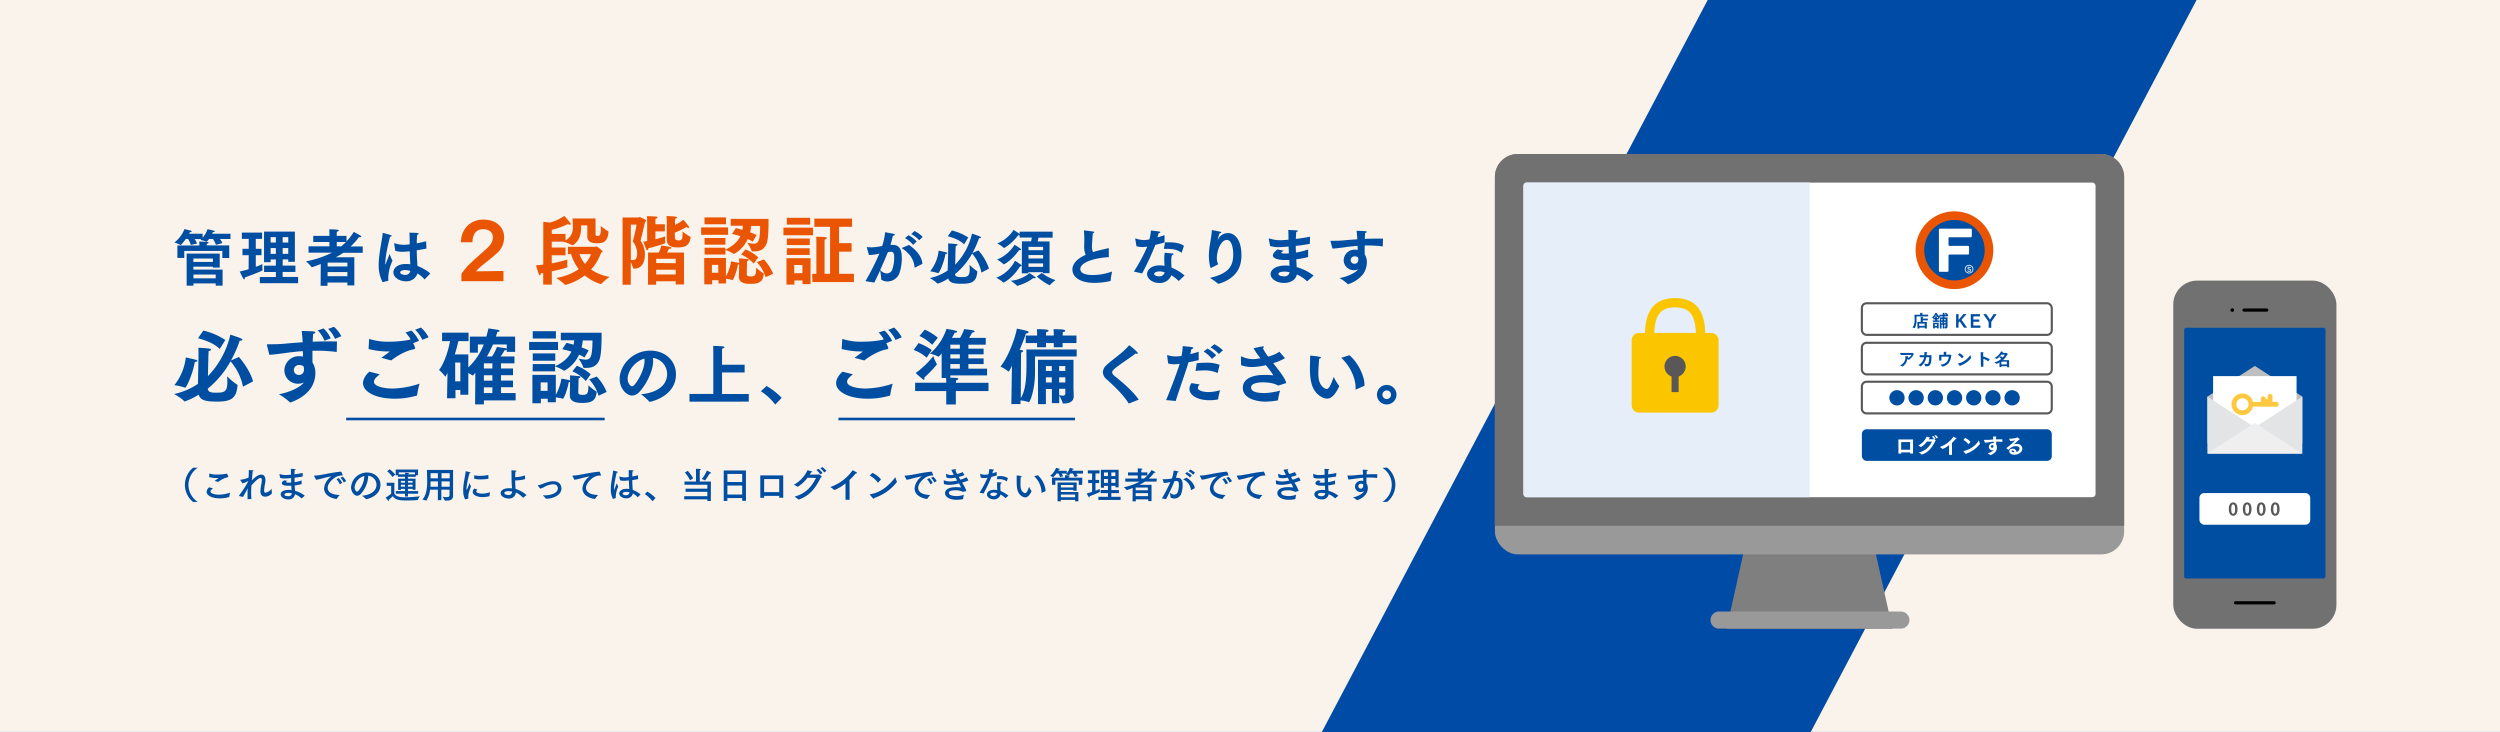 <svg xmlns="http://www.w3.org/2000/svg" width="1024" height="300" viewBox="0 0 1024 300"><defs><style>.cls-1{fill:#ebebeb;}.cls-2{fill:#f9f3eb;}.cls-3{fill:#004ba5;}.cls-4{fill:#7f7f7f;}.cls-5{fill:#999;}.cls-6{fill:#727171;}.cls-7{fill:#fff;}.cls-8{fill:#004ea2;}.cls-18,.cls-9{fill:none;stroke-miterlimit:10;}.cls-9{stroke:#595757;stroke-width:0.87px;}.cls-10{fill:#bebebe;}.cls-11{fill:#ffc83e;}.cls-12{fill:#e3e4e5;}.cls-13{fill:#efefef;}.cls-14{fill:#595757;}.cls-15{fill:#ea5504;}.cls-16{fill:#e6eff9;}.cls-17{fill:#fbc600;}.cls-18{stroke:#004ea2;stroke-width:1.07px;}</style></defs><g id="Assets"><rect class="cls-1" x="-172.6" y="-83.64" width="1366" height="1935.13"/><rect class="cls-2" y="-0.67" width="1024" height="300"/><polygon class="cls-3" points="900.17 -0.85 699.92 -0.85 541.26 300.14 741.51 300.14 900.17 -0.85"/><polygon class="cls-4" points="775.16 257.54 707.21 257.54 716.58 215.36 765.78 215.36 775.16 257.54"/><rect class="cls-5" x="612.31" y="63.07" width="257.74" height="164.01" rx="9.37"/><path class="cls-6" d="M860.68,63.07h-239a9.4,9.4,0,0,0-9.38,9.37V215.36H870.05V72.44A9.4,9.4,0,0,0,860.68,63.07Z"/><rect class="cls-7" x="624.03" y="74.78" width="234.31" height="128.87" rx="1.31"/><path class="cls-5" d="M782.1,254a3.53,3.53,0,0,0-3.52-3.52h-74.8a3.52,3.52,0,0,0,0,7h74.8A3.53,3.53,0,0,0,782.1,254Z"/><rect class="cls-8" x="762.62" y="175.82" width="77.79" height="12.96" rx="1.94"/><rect class="cls-9" x="762.62" y="140.4" width="77.79" height="12.96" rx="1.94"/><rect class="cls-9" x="762.62" y="124.21" width="77.79" height="12.96" rx="1.94"/><path class="cls-9" d="M764.56,156.37h73.9a1.94,1.94,0,0,1,1.94,1.94v9.08a1.94,1.94,0,0,1-1.94,1.94h-73.9a1.94,1.94,0,0,1-1.94-1.94v-9.08A1.95,1.95,0,0,1,764.56,156.37Z"/><rect class="cls-6" x="890.17" y="114.93" width="66.83" height="142.61" rx="9.78"/><path class="cls-8" d="M895.46,134.25H951.7a.81.81,0,0,1,.81.81V236.12a.82.82,0,0,1-.82.82H895.47a.82.82,0,0,1-.82-.82V135.07A.81.81,0,0,1,895.46,134.25Z"/><path d="M929.1,127a.65.65,0,0,1-.65.65h-9.29a.65.65,0,1,1,0-1.3h9.29A.65.65,0,0,1,929.1,127Z"/><path d="M915.07,127a.74.74,0,1,1-.74-.73A.74.74,0,0,1,915.07,127Z"/><path d="M932.14,246.9a.65.65,0,0,1-.65.65H915.68a.65.65,0,1,1,0-1.3h15.81A.65.65,0,0,1,932.14,246.9Z"/><rect class="cls-7" x="900.89" y="201.96" width="45.38" height="12.96" rx="1.94"/><polygon class="cls-10" points="923.58 149.87 904.14 162.46 904.14 181.6 943.03 181.6 943.03 162.46 923.58 149.87"/><rect class="cls-7" x="906.49" y="154.06" width="34.18" height="27.23"/><path class="cls-11" d="M928.86,162.61v.87H928v-.38a1,1,0,0,0-1.94,0v1.53h-3.26a4.43,4.43,0,1,0,0,1.94h9.32a1,1,0,1,0,0-1.94H930.8v-2a1,1,0,1,0-1.93,0Zm-10.37,5.48A2.49,2.49,0,1,1,921,165.6,2.49,2.49,0,0,1,918.49,168.09Z"/><polygon class="cls-12" points="923.58 175.05 904.14 162.46 904.14 185.8 943.03 185.8 943.03 162.46 923.58 175.05"/><polygon class="cls-13" points="923.58 173.21 943.03 185.8 904.14 185.8 923.58 173.21"/><path class="cls-14" d="M930.15,208.5c0-1.83.71-2.72,1.79-2.72s1.78.9,1.78,2.72-.71,2.76-1.78,2.76S930.15,210.31,930.15,208.5Zm2.58,0c0-1.48-.34-1.91-.79-1.91s-.8.43-.8,1.91.34,1.94.8,1.94S932.73,210,932.73,208.5Z"/><path class="cls-14" d="M924.4,208.5c0-1.83.72-2.72,1.79-2.72s1.79.9,1.79,2.72-.72,2.76-1.79,2.76S924.4,210.31,924.4,208.5Zm2.58,0c0-1.48-.34-1.91-.79-1.91s-.8.43-.8,1.91.35,1.94.8,1.94S927,210,927,208.5Z"/><path class="cls-14" d="M918.66,208.5c0-1.83.71-2.72,1.79-2.72s1.78.9,1.78,2.72-.71,2.76-1.78,2.76S918.66,210.31,918.66,208.5Zm2.58,0c0-1.48-.34-1.91-.79-1.91s-.8.43-.8,1.91.34,1.94.8,1.94S921.24,210,921.24,208.5Z"/><path class="cls-14" d="M912.92,208.5c0-1.83.71-2.72,1.79-2.72s1.78.9,1.78,2.72-.71,2.76-1.78,2.76S912.92,210.31,912.92,208.5Zm2.58,0c0-1.48-.35-1.91-.79-1.91s-.8.43-.8,1.91.34,1.94.8,1.94S915.5,210,915.5,208.5Z"/><path class="cls-15" d="M816.47,102.49a15.92,15.92,0,1,1-15.91-15.92,15.91,15.91,0,0,1,15.91,15.92"/><path class="cls-8" d="M800.56,114.86a12.38,12.38,0,1,1,12.37-12.37,12.39,12.39,0,0,1-12.37,12.37"/><path class="cls-7" d="M807.23,97.18a.42.42,0,0,0,.42-.42V94.07a.42.42,0,0,0-.42-.42H794.61a.42.42,0,0,0-.43.42v16.84a.43.43,0,0,0,.43.43h3.08a.42.42,0,0,0,.42-.43v-6.23a.42.42,0,0,1,.43-.42h7.55a.43.43,0,0,0,.43-.43v-2.68a.43.43,0,0,0-.43-.43h-7.55a.42.42,0,0,1-.43-.42V97.61a.43.43,0,0,1,.43-.43Z"/><path class="cls-7" d="M806.54,112a1.76,1.76,0,1,1,1.75-1.76,1.75,1.75,0,0,1-1.75,1.76m0-3.19a1.44,1.44,0,1,0,1.43,1.43,1.44,1.44,0,0,0-1.43-1.43"/><path class="cls-7" d="M805.81,111l.21-.25a.93.93,0,0,0,.62.26c.21,0,.35-.1.35-.25h0c0-.14-.08-.21-.44-.3s-.66-.22-.66-.58h0a.6.6,0,0,1,.67-.57,1.1,1.1,0,0,1,.72.25l-.19.26a.9.9,0,0,0-.53-.2c-.2,0-.32.1-.32.23h0c0,.15.09.21.46.3s.63.25.63.58h0c0,.36-.28.58-.7.58a1.22,1.22,0,0,1-.82-.31"/><path class="cls-8" d="M786.49,128.93v-.39a2.89,2.89,0,0,0,0-.39s.69,0,.94,0,.16.05.16.09-.07.1-.21.12,0,.29,0,.29v.23h2.4v.71H785s0,1.08,0,1.36a6.32,6.32,0,0,1-.72,3.46h0a4.5,4.5,0,0,0-.89-.18,5.9,5.9,0,0,0,.83-3.33c0-.32-.05-2-.05-2Zm-1.13,2.94h1.36v-1.63a4.07,4.07,0,0,0,0-.47s.76,0,.93.06.12,0,.12.08-.06.1-.19.13,0,.28,0,.28v.19h2.05v.69h-2.05v.67h1.65v2.69h-.79v-.37h-2.27v.39h-.77Zm3,1.6v-.91h-2.27v.91Z"/><path class="cls-8" d="M791.55,131.26h1.05v-.43h-.71v-.42l0,0a.05.05,0,0,1,0,0l0,0a2.65,2.65,0,0,0-.61-.41,4.19,4.19,0,0,0,1.46-1.84,6,6,0,0,1,.7.14q.12,0,.12.09s-.05.06-.18.07a3.82,3.82,0,0,0,1,1.09v-.64h1.35v-.3s0-.26,0-.45c.08,0,.58,0,.75,0s.17.05.17.08-.06.09-.19.12,0,.26,0,.26v.25h.7a3.46,3.46,0,0,0-.55-.31l.34-.44a4.75,4.75,0,0,1,.83.5l-.19.25h.36v.69h-1.49V130h1.25v3.63c0,.61-.26.91-.82.91h-.09s-.07,0-.07,0a2.06,2.06,0,0,0-.28-.66v.67h-.7V133h-.51v1.57h-.67V130h1.18v-.39h-1.27l.28.19a3.25,3.25,0,0,0-.6.44s0,0,0,0,0,0,0,0v.57h-.69v.43h.94v.6h-2.68Zm.24.94h2.28v2.31h-.7v-.35h-.88v.35h-.7Zm.81-2v-.16s0-.23,0-.41a5,5,0,0,1-.49.57Zm.77,3.27v-.68h-.88v.68Zm0-3.84h0c-.17-.2-.31-.4-.43-.57a4.31,4.31,0,0,1-.35.52Zm.59.57a4.78,4.78,0,0,1-.45-.45s-.07.07-.17.09,0,.25,0,.25v.11Zm1.68,1v-.52h-.51v.52Zm0,1.19v-.55h-.51v.55Zm1.26-1.19v-.52h-.56v.52Zm0,1.19v-.55h-.56v.55Zm-.56,1.42a1.27,1.27,0,0,0,.26,0,.26.26,0,0,0,.3-.28V133h-.56Z"/><path class="cls-8" d="M801.23,128.68h1V131l2-2.36h1.29l-2.1,2.34c.24.31,2.12,3,2.31,3.24h-1.29c-.15-.21-1.56-2.3-1.75-2.58l-.49.5v2.08h-1Z"/><path class="cls-8" d="M807.22,128.68H811v.91h-2.71v1.3h2.42v.89h-2.42v1.57h2.89v.91h-3.93Z"/><path class="cls-8" d="M814.55,131.83l-2.19-3.15h1.26l1.47,2.22,1.47-2.22h1.26l-2.19,3.15v2.43h-1.08Z"/><path class="cls-8" d="M778.21,144.56h4.93c.05,0,.09-.05.13-.05s.68.44.68.55-.05.08-.16.11a5,5,0,0,1-2,2.24h0a0,0,0,0,1,0,0,3,3,0,0,0-.56-.35,4.28,4.28,0,0,1-2,3.1h0l0,0a4.4,4.4,0,0,0-1-.55,3.3,3.3,0,0,0,2.22-3.16,3.64,3.64,0,0,0,0-.56s.93,0,1.06,0,.17.06.17.09-.07.1-.18.14a3.77,3.77,0,0,1,0,.48v.06a3.51,3.51,0,0,0,1.49-1.29l-4.42.05Z"/><path class="cls-8" d="M786.3,145.49h1.92c0-.4,0-.83.06-1.3,0,0,.73,0,1,.07.11,0,.16.06.16.1s-.08.1-.22.14a9.93,9.93,0,0,1-.08,1h2c0,3.44-.42,4.53-2,4.53-.54,0-.58,0-.6-.1a4.58,4.58,0,0,0-.43-1,5.46,5.46,0,0,0,1,.16.79.79,0,0,0,.82-.49,7.89,7.89,0,0,0,.3-2.28H789a5.76,5.76,0,0,1-2.3,3.76l-.05,0,0,0a4.21,4.21,0,0,0-.91-.55,4.46,4.46,0,0,0,2.39-3.19h-1.8Z"/><path class="cls-8" d="M794.27,145.32h1.88v-.47c0-.13,0-.43,0-.74.26,0,.89,0,1.09,0s.14.05.14.09-.07.1-.2.14,0,.34,0,.49v.44h1.29c.07,0,.1-.06.16-.06s.73.38.73.5-.06.09-.15.13c-.26,2-1.06,3.76-3.54,4.33h0a.07.07,0,0,1-.06,0,4.81,4.81,0,0,0-.83-.76c2.5-.32,3.25-1.69,3.46-3.31H795.2v1.58h-.93Z"/><path class="cls-8" d="M802.57,144.67A5.41,5.41,0,0,1,804.3,146l-.66.79,0,0s0,0,0,0a5.28,5.28,0,0,0-1.65-1.42Zm4.86,1.9s0,0,0,0l0,0a9.52,9.52,0,0,1-4.49,3.2v0c0,.1,0,.18-.09.18s-.83-.9-.88-1a.06.06,0,0,1,0-.05s0,0,0,0a8,8,0,0,0,5.06-3.49A6.77,6.77,0,0,0,807.43,146.57Z"/><path class="cls-8" d="M811.29,145.13s0-.57,0-.87c1.1.05,1.22.06,1.22.16s-.06.1-.2.14a3.39,3.39,0,0,0,0,.43v1a16.21,16.21,0,0,1,2.71,1.15l-.63.86,0,0h0a8.87,8.87,0,0,0-2-1.06v3.28h-1Z"/><path class="cls-8" d="M819,148.45a7.79,7.79,0,0,1-1.23.6h0a4.8,4.8,0,0,0-.85-.61,7,7,0,0,0,2.83-1.48,7.23,7.23,0,0,0-.83-.55l.58-.51c.18.11.52.31.81.51a9.65,9.65,0,0,0,.87-1.15h-1.48a6.28,6.28,0,0,1-1.86,1.77h0a3.8,3.8,0,0,0-.81-.44,6.19,6.19,0,0,0,2.6-2.65,7.59,7.59,0,0,1,.85.24c.07.05.1.08.1.11s-.07.08-.18.08h-.08a1.51,1.51,0,0,1-.12.2h1.51s.07,0,.12,0,.61.35.61.45,0,.08-.15.1a9.55,9.55,0,0,1-1.86,2.38l2.5,0v2.92h-.82V150H819.8v.35H819Zm3,.82v-1.13h-2.24v1.12Z"/><path class="cls-8" d="M777,159.81a3.13,3.13,0,1,1-3.12,3.12A3.13,3.13,0,0,1,777,159.81Z"/><path class="cls-8" d="M784.85,159.81a3.13,3.13,0,1,1-3.13,3.12A3.12,3.12,0,0,1,784.85,159.81Z"/><path class="cls-8" d="M792.71,159.81a3.13,3.13,0,1,1-3.12,3.12A3.12,3.12,0,0,1,792.71,159.81Z"/><path class="cls-8" d="M800.57,159.81a3.13,3.13,0,1,1-3.12,3.12A3.13,3.13,0,0,1,800.57,159.81Z"/><path class="cls-8" d="M808.44,159.81a3.13,3.13,0,1,1-3.13,3.12A3.12,3.12,0,0,1,808.44,159.81Z"/><path class="cls-8" d="M816.3,159.81a3.13,3.13,0,1,1-3.12,3.12A3.12,3.12,0,0,1,816.3,159.81Z"/><path class="cls-8" d="M824.16,159.81a3.13,3.13,0,1,1-3.12,3.12A3.13,3.13,0,0,1,824.16,159.81Z"/><path class="cls-7" d="M777.58,180h6v5.78h-1.18v-.47h-3.66v.49h-1.14Zm4.8,4.21v-3.13h-3.66v3.13Z"/><path class="cls-7" d="M789.28,180.85a8.51,8.51,0,0,1-2.43,2.25.09.09,0,0,1-.06,0,5.53,5.53,0,0,0-1.06-.61,7.92,7.92,0,0,0,3.44-3.64c.3.08,1,.25,1.19.31s.17.09.17.12-.13.12-.27.14c-.1.17-.2.34-.3.49l1.88,0c.08,0,.1-.07.17-.07l.07,0a3.76,3.76,0,0,0-.79-1l.58-.26a4.88,4.88,0,0,1,.92,1.1l-.52.27c.51.34.64.49.64.54s-.06.11-.2.14c-1.29,2.56-2.68,4.64-5.56,5.55h0a.05.05,0,0,1-.05,0,6.22,6.22,0,0,0-1.15-.85,7.62,7.62,0,0,0,5.35-4.45Zm3.62-2.63a4.07,4.07,0,0,1,.91,1l-.62.34a4.13,4.13,0,0,0-.88-1.08Z"/><path class="cls-7" d="M798.35,182.33a8.43,8.43,0,0,1-2.65,1.55.1.1,0,0,1-.08,0,6.63,6.63,0,0,0-1.1-.8,11.19,11.19,0,0,0,5.63-4.21s.79.4,1.17.66c.08,0,.12.1.12.14s-.06.08-.15.08l-.19,0a20.06,20.06,0,0,1-1.57,1.65v4.91h-1.2Z"/><path class="cls-7" d="M804.94,179.38a6.87,6.87,0,0,1,2.17,1.61l-.83,1,0,0a.05.05,0,0,1,0,0,6.54,6.54,0,0,0-2.06-1.78Zm6.06,2.37s0,0,0,.05a.05.05,0,0,1,0,0,11.84,11.84,0,0,1-5.61,4v0c0,.13,0,.22-.1.22s-1-1.12-1.1-1.19a.08.08,0,0,1,0-.07s0,0,.07,0a10,10,0,0,0,6.3-4.36A10.64,10.64,0,0,0,811,181.75Z"/><path class="cls-7" d="M812.57,180.22a.07.07,0,0,1,0-.05s0,0,.1,0h.51c.4,0,.84,0,1.24,0s1.23-.12,2-.16c0-.45-.06-.88-.11-1.21,1.22,0,1.46,0,1.46.16s-.09.12-.23.14c0,.25,0,.54,0,.85.53,0,1.08,0,1.62,0,.33,0,.66,0,1,0l0,1.07s0,0,0,0a15.55,15.55,0,0,0-2-.13h-.52c0,.45,0,.89,0,1.25a2,2,0,0,1,.31,1.17,2.87,2.87,0,0,1-.51,1.63,4.41,4.41,0,0,1-2.17,1.48.09.09,0,0,1-.07,0,5.71,5.71,0,0,0-1.14-.83,4.91,4.91,0,0,0,2.67-1.25,1.84,1.84,0,0,1-.61.12,1.45,1.45,0,0,1-1.48-1.41,1.55,1.55,0,0,1,1.58-1.54,1.87,1.87,0,0,1,.42,0c0-.18,0-.38,0-.58-.72,0-1.38.13-1.92.21s-1.1.15-1.66.19Zm3.45,2.12a.54.54,0,0,0-.58.53.51.51,0,0,0,.53.53.53.53,0,0,0,.56-.54v-.09a1.07,1.07,0,0,0,0-.25A.62.62,0,0,0,816,182.34Z"/><path class="cls-7" d="M821.78,183.61a.05.05,0,0,1,0,0c0-.08.83-.68,1.56-1.3a21,21,0,0,0,2.07-2s0,0,0,0h-.06a6.36,6.36,0,0,1-1.91.38h-.12l-.38-1.05v0s0,0,0,0h0a2.94,2.94,0,0,0,.62.05,8.83,8.83,0,0,0,2.61-.45c.1,0,.13-.09.18-.09s.94.61.94.75-.08.09-.2.13c-.66.61-1.63,1.47-2.25,2l0,0s0,0,0,0h0a4,4,0,0,1,1.19-.21,2.08,2.08,0,0,1,2.33,1.89c0,1.42-1.48,2.54-3.21,2.54-1.45,0-2.14-.7-2.14-1.37s.44-1.08,1.32-1.08a1.52,1.52,0,0,1,1.63,1.31,1.55,1.55,0,0,0,1.22-1.36c0-.56-.44-1-1.39-1l-.44,0a3.54,3.54,0,0,0-2.56,1.48l-.05,0-.06,0Zm3.25,1.51c0-.62-.67-.62-.71-.62s-.39,0-.39.26c0,.05,0,.45,1.09.48A.49.49,0,0,0,825,185.12Z"/><path class="cls-16" d="M741.27,74.78H625.34A1.31,1.31,0,0,0,624,76.09V202.34a1.31,1.31,0,0,0,1.31,1.31H741.27Z"/><path class="cls-17" d="M700.92,136.38h-2.46c-.18-5.74-1.55-14.27-12.34-14.27s-12.16,8.53-12.34,14.27h-2.45a3,3,0,0,0-3,3V166a3,3,0,0,0,3,3h29.59a3,3,0,0,0,3-3V139.34A3,3,0,0,0,700.92,136.38Zm-14.8-10.48c6.46,0,8.24,3.81,8.53,10.48H677.59C677.88,129.71,679.66,125.9,686.12,125.9Z"/><path class="cls-14" d="M690.46,150.12a4.34,4.34,0,1,0-5.79,4.08v6.41h2.9V154.2A4.33,4.33,0,0,0,690.46,150.12Z"/><path class="cls-8" d="M81,191.59a8.52,8.52,0,0,0-3.81,7,8.44,8.44,0,0,0,3.83,7l-1.94,0a9,9,0,0,1,0-14Z"/><path class="cls-8" d="M87.23,200c-.86.72-1,1-1,1.27,0,.79,1.54,1.34,3.46,1.34a14.74,14.74,0,0,0,4.57-.82,12.76,12.76,0,0,0-.34,1.7c0,.08,0,.09-.11.11a13.55,13.55,0,0,1-3.75.53c-3.43,0-5.42-1.29-5.42-2.67a2.79,2.79,0,0,1,1-1.85ZM87.9,197c.41-.32,1.09-.81,1.45-1.09.06-.06.09-.09.09-.11s0,0-.12,0H89a12.2,12.2,0,0,1-3.33-.38l.09-1.47a9.91,9.91,0,0,0,3.2.43,22.89,22.89,0,0,0,3.69-.32c.1,0,.16-.08.24-.08a3.7,3.7,0,0,1,.65,1.35c0,.09-.06.1-.22.13a9.77,9.77,0,0,0-3.92,1.94Z"/><path class="cls-8" d="M101.68,197A10.93,10.93,0,0,1,99.35,198l-.92-1.32a.16.16,0,0,1,0-.1s0-.08.09-.08a11,11,0,0,0,3.29-.89c.06-.9.1-1.77.1-2.44,0-.24,0-.46,0-.64,0,0,1.15.06,1.64.12.21,0,.3.09.3.16s-.12.18-.36.23c-.09,1-.23,2.35-.35,3.75,1.39-1.43,2.72-2.39,3.91-2.39,1,0,1.66.7,1.66,2.3a8,8,0,0,1-.09,1.11,21.35,21.35,0,0,0-.44,3.11c0,.64.26.89.63.89a4.34,4.34,0,0,0,2.45-1.62,17.71,17.71,0,0,0,.13,1.89,3.77,3.77,0,0,1-2.83,1.35c-1,0-1.9-.61-1.9-2.24v-.11a25.12,25.12,0,0,1,.45-3.11,8.39,8.39,0,0,0,.13-1.29c0-.71-.21-.92-.49-.92-.74,0-2.25,1.29-3.79,3.12v0c0,.75-.09,1.56-.09,2.47s0,2,.13,3.05l-1.61.06v-.76c0-1.3,0-2.59.1-3.69-.65,1.2-1.3,2.43-1.91,3.5,0,0-1.47-.16-1.56-.39q-.09,0-.09-.09a.1.1,0,0,1,0-.08c.63-.91,1.46-2,2.11-3a27,27,0,0,0,1.63-2.78Z"/><path class="cls-8" d="M124,195.09c0,.06,0,.1-.08.1-1,.19-2.18.36-3.26.49,0,.62,0,1.24,0,1.82a13.29,13.29,0,0,0,2.89-.72v1.43s0,.09-.06.11a24.46,24.46,0,0,1-2.78.52c0,.83.11,1.58.14,2.19a11.6,11.6,0,0,1,4,2l-1.28,1.09-.05,0-.06,0a8.21,8.21,0,0,0-2.61-1.69,2.58,2.58,0,0,1-2.8,2.13c-1.52,0-3.07-.87-3.07-2.06s1.29-1.84,3.32-1.84a8,8,0,0,1,1.1.08l-.09-1.78a8,8,0,0,1-.81,0l-.48,0c-1.61,0-2.58-.37-2.58-1s.42-.8,1-1.22l1.24.22c-.53.43-.56.45-.56.51s.25.19.89.19l.52,0c.22,0,.47,0,.74,0,0-.61,0-1.22-.06-1.85a24.27,24.27,0,0,1-2.55.18,5.3,5.3,0,0,1-1.94-.29s-.21-1.32-.24-1.39v-.07c0-.06,0-.09.06-.09h.07a6.89,6.89,0,0,0,2.4.43c.11,0,.67,0,2.17-.15v-.29c0-.64,0-1.34-.06-2.11,0,0,1.17.06,1.64.11.21,0,.33.09.33.16s-.12.18-.4.27c0,.44-.06,1.2-.07,1.7,1.06-.13,2.23-.31,3.36-.55Zm-5.9,6.8c-.17,0-1.57,0-1.57.64s1,.71,1.52.71a1.34,1.34,0,0,0,1.5-1.16A5.7,5.7,0,0,0,118.09,201.89Z"/><path class="cls-8" d="M128.67,195a.36.36,0,0,1,0-.13s0-.08.17-.08c2.34,0,5.72-1.06,10.45-1.57a.31.31,0,0,0,.17,0,.74.74,0,0,1,.18-.06c.27,0,.71,1.53.71,1.54s0,.12-.13.12a.75.75,0,0,1-.24-.06,5.49,5.49,0,0,0-1.89.37c-1.37.53-3.87,2.7-3.87,4.63,0,2.35,2.68,2.9,4.93,3a13.17,13.17,0,0,0-1.24,1.58.12.12,0,0,1-.11.05h0c-2.78-.43-5.05-1.88-5.05-4.37a6.68,6.68,0,0,1,3-4.9c-2.27.34-4.49,1.15-6.29,1.4Zm10.51,3.37a6.73,6.73,0,0,0-1.35-2.08l.93-.46a7.6,7.6,0,0,1,1.41,2Zm1.63-.76a7,7,0,0,0-1.34-1.9l.91-.47a7.28,7.28,0,0,1,1.41,1.81Z"/><path class="cls-8" d="M150.8,195.47a11.84,11.84,0,0,1-2.92,6.73,2.2,2.2,0,0,1-1.57.86c-1.31,0-2.52-1.73-2.52-3.47a6.54,6.54,0,0,1,6.53-6.05c3.35,0,5.52,2.36,5.52,5,0,4.73-5.5,5.92-5.87,5.92a.1.1,0,0,1-.08-.05,11.28,11.28,0,0,0-1.61-1.37c2.87-.21,5.93-1.5,5.93-4.55a3.7,3.7,0,0,0-3.46-3.61A4.07,4.07,0,0,1,150.8,195.47Zm-5.56,4.09c0,1.14.71,1.8,1,1.8a.8.8,0,0,0,.55-.32,9.62,9.62,0,0,0,2.4-5.57,2.8,2.8,0,0,0,0-.5A5.38,5.38,0,0,0,145.24,199.56Z"/><path class="cls-8" d="M161.5,202.1c.69,1.42,2.62,1.58,4.55,1.58a46.86,46.86,0,0,0,5.91-.41,8.14,8.14,0,0,0-.84,1.48c0,.06,0,.07-.09.07-1.14.09-2.8.18-4.36.18-3.29,0-4.73-.29-5.82-1.76a15.73,15.73,0,0,1-1.62,1.48.83.83,0,0,1,.06.28c0,.12,0,.19-.12.19a.38.38,0,0,1-.22-.14c-.31-.33-1-1.26-1-1.26a12.1,12.1,0,0,0,2.27-1.6V199h-1.82v-1.28h3.14Zm-.74-6.72a10.32,10.32,0,0,0-2.21-2.37l1.07-.8a13.74,13.74,0,0,1,2.28,2.18Zm10.46-.71h-.9v.64H167.1v.75h3.1v4.55H169v-.38H167.1v.9h4.17v1.1H167.1v1.16h-1.21v-1.16h-3.78v-1.1h3.78v-.9H164.2v.44h-1.12v-4.61h2.81v-.75H163v-.61h-.92v-2.37h9.17Zm-7.88-1.21v.84h2.55c0-.19,0-.47,0-.62,0,0,1,0,1.39.06.17,0,.26.09.26.16s-.12.18-.36.19c0,0,0,.14,0,.21h2.77v-.84Zm.86,3.49v.75h1.69V197Zm0,1.6v.78h1.69v-.78Zm2.9-1.6v.75H169V197Zm0,1.6v.78H169v-.78Z"/><path class="cls-8" d="M185.57,201.46c0,.73,0,1.35,0,1.6v0c0,1.74-1.36,2-2.78,2h-.54a.13.13,0,0,1-.09-.06,7.35,7.35,0,0,0-.9-1.53,11.62,11.62,0,0,0,1.63.16c.87,0,1.23-.25,1.23-.81v-2.24h-3.35v4.27h-1.42v-4.27h-3.2a10.18,10.18,0,0,1-1.52,4.46.07.07,0,0,1-.06,0h0a8.8,8.8,0,0,0-1.59-.4c1.7-1.75,1.94-4.89,2-6.82,0-1.57-.08-4.81-.11-5.33h10.72Zm-9.21-4.27v.64c0,.49,0,1-.06,1.54h3.09v-2.18Zm0-3.36c0,.26,0,1.06,0,2.1h3v-2.1Zm4.49,0v2.1h3.35v-2.1Zm0,3.36v2.18h3.35v-2.18Z"/><path class="cls-8" d="M190.5,204.53a7.65,7.65,0,0,1-.77-3.59c0-.18,0-.37,0-.55.13-3.14.87-5.51,1-7.29,0-.07,0-.1.06-.1h.06c.07,0,1.22.3,1.63.45.15,0,.24.13.24.2s-.12.18-.43.2a41.91,41.91,0,0,0-1.2,5.88,2.22,2.22,0,0,0,0,.52c0,.28,0,.41.09.41s1.17-2.78,1.17-2.78a10.87,10.87,0,0,0,.57,1.36,23.45,23.45,0,0,0-1,3,5.86,5.86,0,0,0-.12,1.11,5.4,5.4,0,0,0,.06.77c0,.06,0,.12-.07.13Zm5.07-4c-.47.51-.49.62-.49.72,0,.51,1,.95,2.63.94a9.11,9.11,0,0,0,3-.61,14.8,14.8,0,0,0-.21,1.66,0,0,0,0,1,0,0,13,13,0,0,1-2.87.37c-2.45,0-4-1-4-2.18a2,2,0,0,1,.68-1.32Zm4.49-4.51c0,.06,0,.07-.06.09a19.21,19.21,0,0,1-3.14.25,9.08,9.08,0,0,1-2.65-.3l.06-1.33a.07.07,0,0,1,.06-.07h0a8.86,8.86,0,0,0,2.24.25,18.74,18.74,0,0,0,3.46-.36Z"/><path class="cls-8" d="M215.08,196.23a14.3,14.3,0,0,1-3.69.55l-.36,0c0,1.71.08,2.52.15,3.47a13,13,0,0,1,4.49,2.52l-1.38,1.1s0,0-.07,0l0,0a9,9,0,0,0-2.91-2.14,2.71,2.71,0,0,1-3,2.46c-1.54,0-3.25-.9-3.25-2.22,0-.51.42-2,3.56-2a9.38,9.38,0,0,1,1.08.06v-.2c0-.51-.11-1.49-.14-2.51-.07-1.91,0-3.69-.1-4.68,1.7.06,2.07.12,2.07.31s-.13.21-.41.25c-.07.73-.1,1.47-.1,2.22a3,3,0,0,0,.44,0,12.3,12.3,0,0,0,3.56-.7Zm-6.82,4.93c-.92,0-1.68.26-1.68.77,0,.67,1.25.85,1.69.85a1.4,1.4,0,0,0,1.49-1.42A6.47,6.47,0,0,0,208.26,201.16Z"/><path class="cls-8" d="M220.37,199c-.05-.06-.08-.1-.08-.15s.05-.09.17-.1a8.92,8.92,0,0,0,1.58-.46c2.86-1.11,3.83-1.17,4.63-1.17,2.47,0,3.29,1.63,3.29,2.95,0,3-3.84,4.18-6.2,4.22a.21.21,0,0,1-.19-.09,9.85,9.85,0,0,0-1.26-1.3h.53c3.13,0,5.65-1,5.65-2.89,0-.16,0-1.66-1.9-1.66a8.49,8.49,0,0,0-3.91,1.25,7.83,7.83,0,0,1-1.38.56Z"/><path class="cls-8" d="M234.49,195a.3.3,0,0,1,0-.13s0-.08.16-.08c2.34,0,5.72-1.06,10.45-1.57a.37.37,0,0,0,.18,0,.54.54,0,0,1,.18-.06c.26,0,.71,1.53.71,1.54s0,.12-.14.12a.7.7,0,0,1-.23-.06,5.56,5.56,0,0,0-1.9.37c-1.36.53-3.87,2.7-3.87,4.63,0,2.35,2.68,2.9,4.94,3a14.06,14.06,0,0,0-1.25,1.58.11.11,0,0,1-.1.05h0c-2.79-.43-5.06-1.88-5.06-4.37a6.68,6.68,0,0,1,3-4.9c-2.26.34-4.49,1.15-6.28,1.4Z"/><path class="cls-8" d="M251.05,204.35a8.24,8.24,0,0,1-.86-4c0-.19,0-.39,0-.56.17-2.88.8-5.33.94-6.9,0-.09,0-.12.07-.12a.18.18,0,0,1,.09,0c1.56.38,1.78.44,1.78.61s-.18.2-.47.2a46.5,46.5,0,0,0-1,5.18,13.13,13.13,0,0,0-.1,1.33v.16c0,.21,0,.32.06.32s.12-.12.19-.35c.12-.38.46-1.15.87-2.29,0,0,.38,1,.6,1.39a11.37,11.37,0,0,0-1,4,4,4,0,0,0,0,.6c0,.09,0,.09-.07.12Zm10.33-8.12c-.83.16-1.63.31-2.39.43,0,1.6.11,3,.18,4a10.7,10.7,0,0,1,3.2,1.84l-1.11,1.13s0,0-.06,0l-.06,0a6.48,6.48,0,0,0-1.91-1.51,2.58,2.58,0,0,1-2.73,2c-1.49,0-2.86-.9-2.86-2,0-.72.67-1.9,3-1.9a6.3,6.3,0,0,1,1.08.09c0-.85-.1-2.14-.13-3.53-.65.07-1.45.15-2,.15a6.05,6.05,0,0,1-1.64-.21l-.27-1.39a.22.22,0,0,1,0-.08.05.05,0,0,1,.06-.06.1.1,0,0,1,.07,0,7.63,7.63,0,0,0,2.12.35,12,12,0,0,0,1.6-.13v-1.11c0-.55,0-1.13,0-1.73,0,0,1.15,0,1.57.08.26,0,.38.11.38.2s-.15.2-.41.26c-.05.39-.06,1-.08,1.15,0,.31,0,.62,0,.91.74-.13,1.51-.29,2.32-.48Zm-4.82,5.24c-.8,0-1.51.27-1.51.72,0,.28.42.66,1.36.66a1.31,1.31,0,0,0,1.43-1.18A4.74,4.74,0,0,0,256.56,201.47Z"/><path class="cls-8" d="M267.26,205.31a14.16,14.16,0,0,0-3.15-2.95l1.05-1a17.82,17.82,0,0,1,3.35,2.61Z"/><path class="cls-8" d="M291.15,205.21h-1.42v-.67h-9.48v-1.3h9.48v-1.81h-8.91v-1.27h8.91v-1.62h-9.37v-1.3h4.73v-3.87s0-.77-.05-1.35c0,0,1.32,0,1.75.09.2,0,.3.1.3.18s-.15.22-.47.29c0,.3,0,.94,0,.94v3.72h4.57Zm-8.5-8.49a15.11,15.11,0,0,0-2.14-3.18l1.22-.68a22.41,22.41,0,0,1,2.21,3Zm6.9-4s1,.46,1.41.73c.19.12.3.22.3.31s-.12.17-.42.17h-.14s-1.1,1.79-1.86,2.84c0,0,0,0-.07,0h-.06a5.66,5.66,0,0,0-1.26-.55A14.71,14.71,0,0,0,289.55,192.71Z"/><path class="cls-8" d="M305.55,205.12H304V204h-6.08v1.18h-1.49V192.71h9.1Zm-7.61-11v3.31H304v-3.31Zm0,4.76v3.69H304v-3.69Z"/><path class="cls-8" d="M320.81,203.88h-1.64v-.78H313v.81h-1.58v-9.18h9.39ZM313,196.23v5.36h6.17v-5.36Z"/><path class="cls-8" d="M330.76,195.69a14.69,14.69,0,0,1-4,3.69.13.13,0,0,1-.07,0,8.61,8.61,0,0,0-1.52-.83,13,13,0,0,0,5.58-5.94c.37.1,1.39.34,1.67.44s.28.15.28.21-.23.21-.46.21c-.17.31-.37.62-.56.92l3.35,0c.13,0,.18-.13.3-.13s1.26.78,1.26,1-.12.19-.34.24c-2.15,4.22-4.42,7.53-9.06,9.1h-.07a.09.09,0,0,1-.08,0,11.17,11.17,0,0,0-1.6-1.17c4.64-1.3,6.94-4,8.79-7.66Zm5.24-1.34a6.78,6.78,0,0,0-1.61-1.83l.84-.5a8.36,8.36,0,0,1,1.68,1.72Zm1.61-.82a6.85,6.85,0,0,0-1.62-1.69l.84-.53a7.21,7.21,0,0,1,1.66,1.57Z"/><path class="cls-8" d="M348,204.72h-1.68l0-6.73a18.12,18.12,0,0,1-4.46,2.71l-.12,0a.1.1,0,0,1-.1-.06,10.14,10.14,0,0,0-1.56-1.14,18.7,18.7,0,0,0,9.16-6.89,12.77,12.77,0,0,1,1.67.92.29.29,0,0,1,.17.22c0,.09-.11.14-.25.14a1.11,1.11,0,0,1-.3,0,27,27,0,0,1-2.57,2.7Z"/><path class="cls-8" d="M359.72,197.62s-.06.06-.09.06,0,0-.07,0a10,10,0,0,0-3.34-2.91l1.13-1.08a10.43,10.43,0,0,1,3.51,2.65Zm-1.81,6.7c-.27,0-1.64-1.7-1.64-1.79s0-.06.11-.08c5.77-.84,9.48-5.81,10.33-7a15.18,15.18,0,0,0,.66,1.83s0,0,0,.08a.15.15,0,0,1,0,.08,19.48,19.48,0,0,1-9.23,6.51C358.1,204.16,358,204.32,357.91,204.32Z"/><path class="cls-8" d="M370.55,195a.3.3,0,0,1,0-.13s0-.08.16-.08c2.34,0,5.72-1.06,10.45-1.57a.37.37,0,0,0,.18,0,.54.54,0,0,1,.18-.06c.26,0,.71,1.53.71,1.54s-.05.12-.14.12a.65.65,0,0,1-.23-.06,5.56,5.56,0,0,0-1.9.37c-1.36.53-3.87,2.7-3.87,4.63,0,2.35,2.68,2.9,4.94,3a14.06,14.06,0,0,0-1.25,1.58.11.11,0,0,1-.1.05h0c-2.79-.43-5.06-1.88-5.06-4.37a6.68,6.68,0,0,1,3-4.9c-2.27.34-4.49,1.15-6.28,1.4Zm10.51,3.37a6.55,6.55,0,0,0-1.35-2.08l.94-.46a7.84,7.84,0,0,1,1.4,2Zm1.63-.76a7.22,7.22,0,0,0-1.33-1.9l.9-.47a7.06,7.06,0,0,1,1.41,1.81Z"/><path class="cls-8" d="M395,194.55a.35.35,0,0,0,0,.06,10.93,10.93,0,0,1-2.31.73c.22.4.45.77.67,1.14a14.42,14.42,0,0,0,2.56-1l.71,1.26s0,0,0,.05a14.73,14.73,0,0,1-2.56.89,14.7,14.7,0,0,1,1.78,3.43l-1.31.33a.38.38,0,0,1-.18,0,6.38,6.38,0,0,0-2.92-.62c-2.5,0-2.77.66-2.77,1.06,0,1,1.75,1.32,3.25,1.32a8.66,8.66,0,0,0,2.87-.56,15.94,15.94,0,0,0-.29,1.66c0,.1,0,.12-.09.13a12.57,12.57,0,0,1-2.48.3c-2.78,0-4.83-1.08-4.83-2.74,0-1.42,1.43-2.45,4.54-2.45a15.19,15.19,0,0,1,1.91.12h0s.05,0,.05-.07,0-.05,0-.06a11.07,11.07,0,0,0-.8-1.51,17.45,17.45,0,0,1-4,.57,7.07,7.07,0,0,1-2.15-.31l-.12-1.42v0c0-.06,0-.09.08-.09l.15,0a6.8,6.8,0,0,0,2.4.44,13,13,0,0,0,2.9-.4c-.22-.37-.46-.75-.69-1.17a10.53,10.53,0,0,1-2,.25,5.2,5.2,0,0,1-1.74-.31l-.17-1.38v0s0-.08.06-.08l.09,0a5,5,0,0,0,1.91.46,5.68,5.68,0,0,0,1.14-.13c-.35-.65-.69-1.32-1-2a15.47,15.47,0,0,1,1.73-.26c.18,0,.25.06.25.13s-.12.24-.29.34a13.23,13.23,0,0,0,.65,1.48,11.56,11.56,0,0,0,2.31-.78Z"/><path class="cls-8" d="M408.27,194.75c-.66.19-1.45.4-2.18.56a60.13,60.13,0,0,1-3.23,6.83l-1.64-.34a41.06,41.06,0,0,0,3.26-6.14l-.27.05a6.71,6.71,0,0,1-1.15.12,4.54,4.54,0,0,1-1.35-.22l-.26-1.35s0-.06,0-.08,0-.07.06-.07h.1a5.24,5.24,0,0,0,1.75.34,7.51,7.51,0,0,0,1.5-.19,9.32,9.32,0,0,0,.34-2.12c.34,0,1.35.14,1.63.18s.33.12.33.19-.17.22-.42.25c-.06.29-.16.7-.27,1.1.61-.18,1.22-.37,1.74-.56Zm3.62,9.24-.06,0-.06,0a10.2,10.2,0,0,0-1.93-1.46,2.75,2.75,0,0,1-2.83,2c-1.48,0-2.75-.95-2.75-2s1.14-1.9,2.87-1.9a6.48,6.48,0,0,1,1.34.13c0-.63-.08-1.35-.08-2a7,7,0,0,1,.09-1.29s1.16.09,1.51.15.3.12.3.19-.15.21-.4.25a5.48,5.48,0,0,0-.14,1.35c0,.59.06,1.19.09,1.7a12.49,12.49,0,0,1,3.21,1.92ZM407,201.77c-.87,0-1.41.33-1.41.68s.6.73,1.34.73a1.42,1.42,0,0,0,1.52-1.14A4.06,4.06,0,0,0,407,201.77Zm5.4-4.71s0,.07-.06.07,0,0-.06,0a5,5,0,0,0-3.16-.84h-.65c-.12,0-.15,0-.15-.06v0s.22-1.14.22-1.2c.27,0,.55,0,.85,0a5.67,5.67,0,0,1,3.45.81Z"/><path class="cls-8" d="M418,198.45c0,1.45.22,2.77,1.49,3.44a1,1,0,0,0,.4.12c.54,0,.94-.73,1.62-2.6a12.5,12.5,0,0,0,1,1.74.08.08,0,0,1,0,.07s0,.05,0,.06c-.91,1.78-1.72,2.45-2.58,2.45a2.32,2.32,0,0,1-1.11-.33c-2.39-1.29-2.39-3.9-2.39-7.08,0-1.26,0-1.38,0-1.47s0-.09.05-.09h.06c.22,0,1.33.15,1.7.21.18,0,.25.1.25.18s-.11.19-.38.23C418,196.45,418,197.74,418,198.45Zm7.07-3.82a9.88,9.88,0,0,1,3.21,6.37v.16l-1.55.7h-.06c-.05,0-.06,0-.06-.1v-.27a9.48,9.48,0,0,0-3-6.41Z"/><path class="cls-8" d="M443.56,194h-2.73a5.33,5.33,0,0,1,.63,1l-1.26.38a7.78,7.78,0,0,0-.73-1.42h-1.08a6.19,6.19,0,0,1-.58.67.07.07,0,0,1-.07,0s-.05,0-.06,0a7,7,0,0,0-1.16-.4c.11-.09.21-.19.3-.28h-2a5.67,5.67,0,0,1,.62,1.11l-1.24.33a8.91,8.91,0,0,0-.65-1.44h-.82a10.26,10.26,0,0,1-1.26,1.5s0,0-.07,0a.06.06,0,0,1-.05,0,6.72,6.72,0,0,0-1.24-.53,7.86,7.86,0,0,0,2.46-3.29l1.33.35c.14.05.21.12.21.2s-.1.17-.38.17h0c-.07.15-.15.31-.25.48h3.44v1a5.66,5.66,0,0,0,1.29-2.19s1,.23,1.36.34c.12,0,.19.1.19.18s-.12.16-.4.16h0c-.08.16-.15.32-.24.49h4.49Zm-.31,4.59h-1.39v-1.77h-9.58v1.76H430.9v-2.92h5.34v-.3s0-.44,0-.71c.17,0,1.27.06,1.72.11.16,0,.26.1.26.19s-.12.21-.46.26l0,.36v.09h5.56ZM441,201h-1.34v-.34h-5.13v.86h7.17v3.82h-1.33v-.6h-5.84v.6h-1.35v-7.72H441Zm-6.47-2.34v1h5.13v-1Zm0,3.9v1.11h5.84v-1.11Z"/><path class="cls-8" d="M450.35,193.93h-1.64v2.64h1.49v1.3h-1.49V201a13.29,13.29,0,0,0,1.74-.76v.4a3.27,3.27,0,0,0,.05.81s0,0,0,0,0,0,0,.06a43.89,43.89,0,0,1-4.21,1.75,1.55,1.55,0,0,1,0,.21c0,.17,0,.26-.13.26s-.18-.07-.27-.21c-.4-.65-.77-1.43-.77-1.43a22.31,22.31,0,0,0,2.2-.63v-3.6h-1.6v-1.3h1.6v-2.64h-1.75v-1.26h4.8Zm7.84,5.68h-1.3V199H455.2v1.73h3.12V202H455.2v1.5H459v1.27h-9.1v-1.27h3.93V202h-3V200.7h3V199h-1.62v.77h-1.29v-7.35h7.25Zm-6-6.08V195h1.62v-1.51Zm0,2.67v1.58h1.62V196.2Zm3-2.67V195h1.67v-1.51Zm0,2.67v1.58h1.69l0-1.58Z"/><path class="cls-8" d="M473.71,197.27H469a19.34,19.34,0,0,1-2.33,1.31h5v6.67h-1.36v-.71h-5.07l0,.8h-1.35l.06-5.46c-1.3.52-2.37.88-2.43.88s0,0-.06-.05a5.6,5.6,0,0,0-1.17-1.14,23.62,23.62,0,0,0,6.52-2.29h-5.89V196h5.11v-1.26h-4v-1.24h4v-.75a8.52,8.52,0,0,0-.05-.88,17.32,17.32,0,0,1,1.74.1c.15,0,.24.1.24.19s-.14.24-.48.27a5.19,5.19,0,0,0,0,.53v.54h2.48v1.24h-2.48V196h1.1a13.16,13.16,0,0,0,3.1-3.45s.91.43,1.46.77c.11.06.15.13.15.19s-.09.15-.31.15l-.28,0a13.7,13.7,0,0,1-2.18,2.37h3.32ZM465.17,202v1.21h5.07l0-1.21Zm0-2.31v1.12h5v-1.12Z"/><path class="cls-8" d="M481.76,195.72a3.48,3.48,0,0,1,.55,0c1.51,0,2.1,1,2.1,3a11.12,11.12,0,0,1-.49,3.26A3,3,0,0,1,481,204.2c-.84,0-1.57-.37-1.57-.56a19.31,19.31,0,0,0-.22-1.93,2.41,2.41,0,0,0,1.76.89,1.53,1.53,0,0,0,1.47-1.14,10.13,10.13,0,0,0,.43-2.88c0-.94-.11-1.57-1-1.57-.15,0-.63.06-.81.09-.94,2.37-2,4.55-3.42,7.34l-1.73-.28a59.88,59.88,0,0,0,3.48-6.75l-.71.17a9.65,9.65,0,0,1-2,.23l-.44-1.43a.36.36,0,0,1,0-.11s0,0,.07,0h.06c.3,0,.64,0,1,0A13.14,13.14,0,0,0,480,196a14.2,14.2,0,0,0,.74-3.28s1.41.24,1.76.35c.18,0,.27.11.27.2s-.19.23-.49.24c-.1.43-.37,1.42-.64,2.24Zm6.19,5-.07,0s-.05,0-.06-.09a5.43,5.43,0,0,0-3.05-4.2c-.08,0-.11-.08-.11-.1s0-.07.12-.1l1.28-.58c1.91,1.23,3.2,2.77,3.32,4.31Zm-.58-5.13a6.48,6.48,0,0,0-1.94-1.54l.73-.67a7.1,7.1,0,0,1,2,1.42Zm1.35-1.16a6.09,6.09,0,0,0-1.91-1.4l.71-.72a7.29,7.29,0,0,1,1.94,1.31Z"/><path class="cls-8" d="M491.49,195a.58.58,0,0,1,0-.13s0-.08.16-.08c2.34,0,5.72-1.06,10.45-1.57a.34.34,0,0,0,.18,0,.62.62,0,0,1,.18-.06c.27,0,.71,1.53.71,1.54s0,.12-.13.12a.69.69,0,0,1-.24-.06,5.61,5.61,0,0,0-1.9.37c-1.36.53-3.87,2.7-3.87,4.63,0,2.35,2.69,2.9,4.94,3a14.06,14.06,0,0,0-1.25,1.58.11.11,0,0,1-.1.05h0c-2.79-.43-5.05-1.88-5.05-4.37a6.66,6.66,0,0,1,3-4.9c-2.26.34-4.49,1.15-6.28,1.4ZM502,198.41a6.39,6.39,0,0,0-1.35-2.08l.94-.46a8.1,8.1,0,0,1,1.41,2Zm1.63-.76a7,7,0,0,0-1.33-1.9l.9-.47a6.85,6.85,0,0,1,1.41,1.81Z"/><path class="cls-8" d="M506.61,195a.3.3,0,0,1,0-.13s0-.08.16-.08c2.34,0,5.72-1.06,10.45-1.57a.37.37,0,0,0,.18,0,.54.54,0,0,1,.18-.06c.26,0,.71,1.53.71,1.54s0,.12-.14.12a.65.65,0,0,1-.23-.06,5.56,5.56,0,0,0-1.9.37c-1.36.53-3.87,2.7-3.87,4.63,0,2.35,2.68,2.9,4.94,3a14.06,14.06,0,0,0-1.25,1.58.11.11,0,0,1-.1.05h0c-2.79-.43-5.06-1.88-5.06-4.37a6.68,6.68,0,0,1,3-4.9c-2.27.34-4.49,1.15-6.28,1.4Z"/><path class="cls-8" d="M531.1,194.55a.35.35,0,0,0,0,.06,10.93,10.93,0,0,1-2.31.73c.22.4.44.77.67,1.14a14.42,14.42,0,0,0,2.56-1l.71,1.26s0,0,0,.05a14.73,14.73,0,0,1-2.56.89,14.7,14.7,0,0,1,1.78,3.43l-1.31.33a.38.38,0,0,1-.18,0,6.38,6.38,0,0,0-2.92-.62c-2.5,0-2.77.66-2.77,1.06,0,1,1.75,1.32,3.25,1.32a8.66,8.66,0,0,0,2.87-.56,15.94,15.94,0,0,0-.29,1.66c0,.1,0,.12-.09.13a12.57,12.57,0,0,1-2.48.3c-2.78,0-4.83-1.08-4.83-2.74,0-1.42,1.42-2.45,4.54-2.45a15.32,15.32,0,0,1,1.91.12h0s0,0,0-.07,0-.05,0-.06a11.07,11.07,0,0,0-.8-1.51,17.45,17.45,0,0,1-4,.57,7.07,7.07,0,0,1-2.15-.31l-.12-1.42v0c0-.06,0-.09.08-.09l.15,0a6.8,6.8,0,0,0,2.4.44,13,13,0,0,0,2.9-.4c-.22-.37-.46-.75-.7-1.17a10.34,10.34,0,0,1-2,.25,5.2,5.2,0,0,1-1.74-.31l-.17-1.38v0s0-.08.06-.08l.09,0a5,5,0,0,0,1.91.46,5.68,5.68,0,0,0,1.14-.13c-.35-.65-.69-1.32-1-2a15.47,15.47,0,0,1,1.73-.26c.18,0,.25.06.25.13s-.12.24-.3.34a15.39,15.39,0,0,0,.66,1.48,11.56,11.56,0,0,0,2.31-.78Z"/><path class="cls-8" d="M547.28,195.09c0,.06,0,.1-.07.1-1.06.19-2.18.36-3.26.49,0,.62,0,1.24,0,1.82a13.29,13.29,0,0,0,2.89-.72v1.43s0,.09-.06.11a24.25,24.25,0,0,1-2.77.52c.05.83.1,1.58.13,2.19a11.74,11.74,0,0,1,4.05,2l-1.29,1.09,0,0-.06,0a8.33,8.33,0,0,0-2.61-1.69,2.59,2.59,0,0,1-2.8,2.13c-1.53,0-3.07-.87-3.07-2.06s1.29-1.84,3.32-1.84a8,8,0,0,1,1.1.08l-.09-1.78a8.15,8.15,0,0,1-.82,0l-.47,0c-1.62,0-2.58-.37-2.58-1s.41-.8,1-1.22L541,197c-.54.43-.57.45-.57.51s.26.19.89.19l.52,0c.22,0,.48,0,.74,0,0-.61,0-1.22-.06-1.85A24.1,24.1,0,0,1,540,196a5.37,5.37,0,0,1-1.94-.29s-.2-1.32-.23-1.39v-.07c0-.06,0-.09,0-.09H538a6.89,6.89,0,0,0,2.4.43c.1,0,.67,0,2.16-.15v-.29c0-.64,0-1.34-.06-2.11,0,0,1.18.06,1.65.11.21,0,.33.09.33.16s-.12.18-.4.27c0,.44-.06,1.2-.08,1.7,1.07-.13,2.24-.31,3.37-.55Zm-5.9,6.8c-.16,0-1.57,0-1.57.64s1,.71,1.53.71a1.35,1.35,0,0,0,1.5-1.16A5.72,5.72,0,0,0,541.38,201.89Z"/><path class="cls-8" d="M564.06,195.71c0,.07,0,.07-.09.07a22.85,22.85,0,0,0-3.19-.19c-.35,0-.72,0-1.08,0,0,.87,0,1.74,0,2.35a3.65,3.65,0,0,1,.55,2c0,3.53-4.14,4.92-4.3,4.92a.17.17,0,0,1-.11,0,10.78,10.78,0,0,0-1.67-1.14c2.41-.45,4.09-1.69,4.46-2.43l.09-.18a2.36,2.36,0,0,1-1.39.44,2.26,2.26,0,0,1-2.32-2.2v0a2.43,2.43,0,0,1,2.48-2.43,2.93,2.93,0,0,1,.87.1c0-.4,0-.85,0-1.31-1.21.09-2.32.23-3.24.36s-1.88.28-2.82.33l-.38-1.47a.15.15,0,0,1,0-.09s0-.07.11-.07h0c.31,0,.65,0,1,0,.64,0,1.31-.05,1.94-.11.94-.1,2.09-.19,3.32-.28,0-.76-.08-1.48-.14-2,2,.07,2.07.07,2.07.27s-.16.2-.4.23c0,.36-.06.86-.07,1.41,1,0,2-.07,3-.07q.72,0,1.41,0Zm-6.57,2.44a1,1,0,0,0-1.11,1,1,1,0,0,0,1,1c1,0,1-1.07,1-1.29a3.24,3.24,0,0,0,0-.43A1.29,1.29,0,0,0,557.49,198.15Z"/><path class="cls-8" d="M568.19,191.56a9,9,0,0,1,0,14l-1.94,0a8.27,8.27,0,0,0,0-13.93Z"/><path class="cls-8" d="M76.15,97.82a19.84,19.84,0,0,1-2,2.44.21.21,0,0,1-.13.07.29.29,0,0,1-.1,0,15.65,15.65,0,0,0-2.49-1,12.8,12.8,0,0,0,4.12-5.5s2.41.58,2.64.65.35.2.35.3-.22.31-.75.31c-.1.2-.2.42-.33.65H83v1.61a10,10,0,0,0,2-3.47s2.11.45,2.69.63c.2.07.3.17.3.27s-.2.28-.65.28h-.15a7.06,7.06,0,0,1-.33.68h7.54v2.16H90.09a7.17,7.17,0,0,1,1,1.66l-2.64.73a11.76,11.76,0,0,0-1.21-2.39h-1.6c-.81,1-.93,1.1-1,1.1a.3.3,0,0,1-.13,0,18.52,18.52,0,0,0-2.41-.78c.12-.1.25-.2.35-.3H79.71a6.89,6.89,0,0,1,1,1.83l-2.53.58a11.83,11.83,0,0,0-1.11-2.41Zm-3.49,2.71h9v-.32a11.69,11.69,0,0,0-.07-1.29c.15,0,2.71.13,3.36.21.3,0,.5.15.5.3s-.22.3-.75.4a6.55,6.55,0,0,0,0,.68H93.9v5.17H91.07v-2.91H75.47v2.89H72.66Zm3.79,3.34H90v5.75H87.2v-.4h-8v1.21H91.17V117H88.35v-.93H79.24V117H76.45Zm10.75,3.42v-1.41h-8v1.41Zm1.15,6.7v-1.55H79.24V114Z"/><path class="cls-8" d="M101.88,104.53H99.32v-2.62h2.56V97.84H99.07V95.28h8.29v2.56h-2.59v4.07h2.34v2.62h-2.34v4.74a22.18,22.18,0,0,0,2.69-1.1v.35a13.74,13.74,0,0,0,.1,2.06s0,0,0,.07c0,.38-7,2.89-7.26,3,0,.07,0,.15,0,.22,0,.38-.12.53-.27.53a.47.47,0,0,1-.38-.3c-.7-1.21-1.46-2.89-1.46-2.89,1.16-.23,2.41-.58,3.64-.93Zm4.55,8.94H113v-2.06h-4.83v-2.59H113v-2.54h-2.16v1.13h-2.69V94.86h12.63v12.38h-2.71v-1h-2.29v2.54H121v2.59h-5.23v2.06h6.33v2.58H106.43ZM113,99.33V97.14h-2.16v2.19Zm0,4.64v-2.36h-2.16V104Zm5.07-4.64V97.14h-2.29v2.19Zm0,4.64v-2.36h-2.29V104Z"/><path class="cls-8" d="M131.39,108.14c-1.13.43-3.44,1.31-3.67,1.31-.07,0-.1,0-.15-.13a13.39,13.39,0,0,0-2.26-2.26A42.53,42.53,0,0,0,136,103.5h-9.62v-2.59h8.54V99.13H128.3V96.61h6.63V95.43s0-.8-.07-1.5c0,0,2.46,0,3.51.2.25.05.4.17.4.3s-.22.38-.8.45c-.05.43-.05.91-.05.91v.82h4v2.26a22.9,22.9,0,0,0,3-3.89s1.89,1,2.81,1.58a.47.47,0,0,1,.26.35c0,.13-.15.23-.51.23a3.43,3.43,0,0,1-.47,0,23.05,23.05,0,0,1-3.44,3.82h5v2.59h-7.91c-1,.62-2,1.25-3.14,1.83l7.61,0v11.53h-2.84v-1.18h-8.16l0,1.33h-2.81Zm10.9,5,0-1.69h-8.11v1.69Zm0-4v-1.59H134.2l0,1.59Zm-2.51-8.24c.66-.55,1.31-1.16,1.94-1.78h-3.77v1.78Z"/><path class="cls-8" d="M156.7,115.58a14.78,14.78,0,0,1-1.58-7.06c0-.33,0-.65,0-1,.28-4.82,1.38-9.19,1.61-11.85,0-.2,0-.28.1-.28s2.76.73,3.22.91c.27.1.4.22.4.35s-.28.3-.71.3c-.32,1.53-1.2,4.65-1.68,8.09a25.11,25.11,0,0,0-.25,2.86c0,.25,0,.38.08.38s.12-.18.25-.55c.25-.81,1-2.42,1.43-3.75a25.67,25.67,0,0,0,1.2,2.82,17.6,17.6,0,0,0-1.73,6.9,8.47,8.47,0,0,0,.05,1.11v.05c0,.12-.07.12-.15.17Zm4.77-15.68a.5.5,0,0,1,0-.15s0-.1.07-.1a1,1,0,0,1,.2,0,11.4,11.4,0,0,0,3.67.63,19.75,19.75,0,0,0,2.39-.2V99.4c0-1.13,0-2.59-.1-4.09,0,0,2.43,0,3.31.15.35.05.48.15.48.27s-.25.38-.65.48c0,.7-.11,2-.13,2.26,0,.4,0,.81,0,1.21,1.19-.23,2.44-.53,3.82-.86l.15,3c-1.43.28-2.76.51-4,.71.05,2.53.2,4.69.3,6.4a18.79,18.79,0,0,1,5.28,3.07L174,114.37c-.05,0-.08.08-.13.08s-.05,0-.07-.08A11.71,11.71,0,0,0,171,112a4.69,4.69,0,0,1-4.8,3.21c-2.69,0-5.07-1.63-5.07-3.67,0-1.25,1.1-3.41,5.19-3.41a13.72,13.72,0,0,1,1.74.12c-.08-1.35-.18-3.26-.23-5.32-1.68.17-2.53.22-3,.22a9.52,9.52,0,0,1-2.94-.45Zm4.6,10.7c-.15,0-2.14,0-2.14,1,0,.63,1.16,1,2,1a2,2,0,0,0,2.13-1.61A7,7,0,0,0,166.07,110.6Z"/><path class="cls-15" d="M189,112.14a28.25,28.25,0,0,1,4.14-4.73c1.9-1.84,4.23-3.77,6.41-5.79,1.56-1.46,2.33-2.8,2.33-4.39,0-2.3-1.83-3.36-4-3.36-2.76,0-4.35,2.06-4.35,5.36h-4.73c0-4.92,3.42-9.28,9.18-9.28,6,0,8.49,3.83,8.49,7a8.48,8.48,0,0,1-3.2,7c-2.15,2-4.86,3.93-6.88,5.73a12.31,12.31,0,0,0-1.4,1.46l11.23-.15v4.2H189Z"/><path class="cls-15" d="M222.49,111.8c-.34.06-.68.09-1,.15V112c0,.56-.15.78-.34.78s-.34-.15-.43-.43c-.38-1-1.19-3.67-1.19-3.67,1-.07,2-.19,3-.32V90.86l2.8.28a19.18,19.18,0,0,0,5.82-2.71s1.93,2.18,2.36,2.74a1.11,1.11,0,0,1,.25.59.3.3,0,0,1-.34.31,1.62,1.62,0,0,1-.81-.31A32.53,32.53,0,0,1,226,94.15v1.68h5.63v2.62a5.72,5.72,0,0,0,3-5.51v-.47c0-1.12-.12-2.58-.12-3h9.43l0,6.44c0,.4.1.71.72.71.87,0,1.43,0,1.43-2.86,0-.5,0-.93,0-1.21a20.74,20.74,0,0,0,3,2.17.26.26,0,0,1,.15.28c-.31,4.48-2.67,4.64-4.79,4.64-2.55,0-3.89-.87-3.89-2.77V92.32H238c0,.5,0,.9,0,1.55-.12,5.14-3.45,6.6-3.45,6.6a.18.18,0,0,1-.12,0A18.41,18.41,0,0,0,230.8,99H226v2.39h5.63v3.18H226v3.3a59.25,59.25,0,0,0,6.37-1.53s0,.75,0,1.56a8.81,8.81,0,0,0,.07,1.43v.09c0,.19-3.27,1.06-6.41,1.71v5.45h-3.52Zm10.14-10.71h11.14c.19,0,.34-.18.53-.18a9.57,9.57,0,0,1,2.58,2.11c0,.22-.28.34-.65.44a21,21,0,0,1-4.11,6.94,18.41,18.41,0,0,0,7.59,3,22.31,22.31,0,0,0-3.39,2.87.21.21,0,0,1-.18.09.86.86,0,0,0-.13,0,19.33,19.33,0,0,1-6.5-3.55,22.21,22.21,0,0,1-7.93,3.89c-.07,0-.1,0-.16-.09a22,22,0,0,0-3.64-2.77,22.55,22.55,0,0,0,9.27-3.58,19.17,19.17,0,0,1-3.14-6.19h-1.28Zm4.7,3a14.31,14.31,0,0,0,2.27,4,11.56,11.56,0,0,0,2.46-4Z"/><path class="cls-15" d="M255,89.08h6.57c.12,0,.24-.18.46-.18,0,0,2.65,1,2.65,1.55,0,.16-.13.28-.47.41-.69,3.26-1.62,6.81-1.84,7.74a9.06,9.06,0,0,1,1.78,5.48c0,3.42-1.28,5.94-4.33,5.94h-.21c-.16,0-.22,0-.25-.18a19.41,19.41,0,0,0-1-2.46v9.24H255Zm3.39,17.36a3.57,3.57,0,0,0,.81.1c1.15,0,1.77-.75,1.77-2.68a8.17,8.17,0,0,0-1.8-5A53,53,0,0,0,260.73,92h-2.34ZM265.08,91s0-1.46-.09-2.46c0,0,3.2.07,3.86.19.31.06.46.19.46.34s-.28.44-.84.56c0,.59,0,1.53,0,1.53v.71h3.86v2.9h-3.86V98a32.38,32.38,0,0,0,3.95-1.18v.87a8.32,8.32,0,0,0,.1,1.71c0,.07,0,.1,0,.13,0,.28-6.1,2-7,2.17v.19c0,.37-.16.59-.38.59s-.31-.12-.43-.4c-.41-.87-1.19-3.11-1.19-3.11.53-.07,1-.16,1.56-.25Zm.37,12.45h4.42a17.45,17.45,0,0,0,1-2.87,30.18,30.18,0,0,1,3.82.63c.19.06.32.18.32.31s-.25.4-1,.4c0,0-.37.78-.78,1.53h6.94v13.06h-3.42v-1.3h-8v1.43h-3.33Zm11.33,4.35V106h-8v1.74Zm0,4.61v-1.93h-8v1.93Zm-3.67-21.47s0-1.43-.1-2.46c0,0,3,.13,3.74.25.34.06.59.22.59.37s-.25.38-.81.47c0,.44-.06,1.09-.06,1.59,0,.25,0,.59,0,.93A13.2,13.2,0,0,0,279.89,90s1.77,2,2.27,2.76a.63.63,0,0,1,.13.35.24.24,0,0,1-.25.25,1.58,1.58,0,0,1-.84-.38,30.79,30.79,0,0,1-4.79,2.3,20.17,20.17,0,0,0,.06,2.09c0,.47.06,1.09,1.52,1.09s1.59-.59,1.59-3.64A28.29,28.29,0,0,0,282.72,97c.1.06.16.09.16.21v.07c-.47,3.26-2.24,4.07-5.26,4.07-3.39,0-4.51-1.18-4.51-3.42Z"/><path class="cls-15" d="M287.2,93.13h11l0,3.05H287.2Zm1.24,12.51h8.9v7.56a18.43,18.43,0,0,0,2.12-6.13s2.11.34,3.08.62l.22.09c0-.56,0-1.65-.07-1.93.94,0,3,.22,3.49.28.34,0,.53.19.53.35s-.22.34-.69.43c0,.31-.06.75-.06,1.25l-.09,4v.06c0,.72.43,1,1.52,1,1.87,0,2.34-.35,2.34-3.61a18.59,18.59,0,0,0,2.95,2.3c.13.06.16.12.16.22v.15c-.32,2.52-1.12,4-5.45,4-2,0-4.73-.28-4.73-2.9v-.06l.1-5a2.36,2.36,0,0,1-.5.06c-.53,3-1.87,6.35-2.24,6.35H300a12.26,12.26,0,0,0-2.62-.53v1.9h-3.08v-1.34h-2.61v1.71h-3.21Zm.13-16.59h8.8v2.8h-8.8Zm0,8.43h8.56v2.74H288.6Zm0,4h8.53v.78c3-1.4,5-3.15,6.16-5.54-1.19-.34-2.4-.66-3.46-.9l1.62-2.4s1.15.28,2.68.72a14.27,14.27,0,0,0,.21-1.68H299.3V89.64h15.5c0,2,.06,7.91-.81,10.18-1,2.45-2.8,3.14-5,3.14a6.27,6.27,0,0,1-.75,0c-.34,0-.37-.13-.37-.19a14.6,14.6,0,0,0-1.81-3.36,14.36,14.36,0,0,0,2.65.41c2.11,0,2.55-1.47,2.64-7.28h-3.67a15.63,15.63,0,0,1-.43,2.64,17,17,0,0,1,2.67,1.12L308.32,99a11.91,11.91,0,0,0-2.05-1.09,13,13,0,0,1-5.63,6.13.29.29,0,0,1-.16-.1,17.37,17.37,0,0,0-3.32-1.55v1.87h-8.53Zm5.63,10.23v-3.23h-2.61v3.23Zm11.14-9.55a17.81,17.81,0,0,1,5.26,3.24l-1.9,2.58a15.15,15.15,0,0,0-5.1-3.73Zm7.56,4.11a19.13,19.13,0,0,1,3.77,5.85l-3.08,1.43a16,16,0,0,0-3.58-6.22Z"/><path class="cls-15" d="M320.89,93.25H333v3.11H320.89Zm1.25,12.51H332v10.61h-3.27v-1.49h-3.36v1.68h-3.23Zm.15-16.55h9.55V92h-9.55Zm0,8.49h9.4v2.68h-9.4Zm0,4h9.37v2.71h-9.37Zm6.38,10.18v-3.33l-3.36,0v3.36Zm4,.28h1.71V98.91a14.51,14.51,0,0,0-.1-1.92h.44c3.33,0,3.95.18,3.95.49s-.28.47-.87.59c-.06.5-.06,1.34-.06,1.34v12.73H340V92.91h-6.44V89.55H349v3.36h-5.32V99.6h5.13v3.48h-5.13v9.06h6.09v3.39h-17Z"/><path class="cls-8" d="M354.48,115.17a107.92,107.92,0,0,0,5.73-11.32,18.62,18.62,0,0,1-4.27.6c-.23-.68-.9-3.09-.9-3.14a.11.11,0,0,1,.12-.1s.1,0,.15,0a11.72,11.72,0,0,0,1.51.1,23.53,23.53,0,0,0,4.52-.56,26.62,26.62,0,0,0,1.21-5.62s3,.5,3.59.68c.3.07.42.22.42.35s-.3.35-.8.37c-.23.81-.63,2.41-1,3.77.28,0,.55,0,.83,0,2.51,0,3.79,1.43,3.79,5.43a19,19,0,0,1-.83,5.7,5.24,5.24,0,0,1-5,3.86,4.79,4.79,0,0,1-2.49-.67c-.1,0-.12-.1-.12-.23a31,31,0,0,0-.43-3.64c-.73,1.58-1.53,3.21-2.39,5Zm8.79-3.19a2.35,2.35,0,0,0,2.26-1.75,15.29,15.29,0,0,0,.73-4.73c0-1.18-.07-2.36-1.28-2.36a7.26,7.26,0,0,0-1.3.15c-1,2.42-2,4.75-3.14,7.26A3.63,3.63,0,0,0,363.27,112Zm9.05-11.65c3.26,2.24,5.35,5,5.5,7.76l-3,1.48-.12.05c-.05,0-.08-.05-.1-.15-.23-2.56-1.39-5.3-4.95-7.63-.18-.13-.25-.18-.25-.23s.1-.1.27-.17Zm-.21-4a12.62,12.62,0,0,1,3.37,2.58L374,100.31a11.3,11.3,0,0,0-3.31-2.77Zm2.49-1.71A13.15,13.15,0,0,1,377.92,97l-1.41,1.43a12,12,0,0,0-3.27-2.56Z"/><path class="cls-8" d="M388.38,102.34v-.7c0-.61,0-1.43-.05-1.91.81,0,2.62.15,3.24.22s.66.21.66.36-.36.37-.78.42c0,.51-.08,1.64-.08,2l-.12,5.68a27,27,0,0,0,6.88-12.71s2.64.85,3.36,1.23c.2.1.33.23.33.35s-.2.28-.73.28H401a38,38,0,0,1-2.69,6.08l2.44-1.08a21.35,21.35,0,0,1,4.34,7.46L402,111.66a17,17,0,0,0-3.82-7.79,28.91,28.91,0,0,1-7,8.39c.1,1,.83,1.23,2.61,1.23,2.34,0,3.4-.17,3.4-3.21,0-.68-.06-1.31-.06-1.81a18.86,18.86,0,0,0,3.07,2.56c.07,0,.12.08.1.28-.33,4.14-2.21,4.92-6.36,4.92-3.71,0-5-.53-5.57-2.14a17.2,17.2,0,0,1-4.3,2.09.19.19,0,0,1-.15-.1,15.31,15.31,0,0,0-3.06-2.19,20.3,20.3,0,0,0,7.31-3.11Zm-3.89.3s2.46.55,3,.7.58.26.58.36-.35.32-.8.32c-.78,4.15-2.64,7.89-2.94,7.89a.07.07,0,0,1-.07,0,17.4,17.4,0,0,0-3.27-.77A16.73,16.73,0,0,0,384.49,102.64Zm5.38-8.24a21.4,21.4,0,0,1,6.73,2.89l-1.71,2.79c-1.73-1.71-4-2.54-6.66-3.32Z"/><path class="cls-8" d="M418.19,108.42c.2.17.28.3.28.4s-.23.28-.48.28l-.18,0c-3.21,5.1-6.73,6.66-6.78,6.66a.16.16,0,0,1-.1-.08,15,15,0,0,0-2.86-1.91,14.42,14.42,0,0,0,7.66-6.95A28.81,28.81,0,0,1,418.19,108.42Zm-.35-6.68c.27.22.4.4.4.53s-.17.2-.4.2a1.33,1.33,0,0,1-.43,0c-3.24,4.44-6.1,5.8-6.28,5.8s-.07,0-.12-.08a13.61,13.61,0,0,0-2.61-1.88,15.07,15.07,0,0,0,7.15-6.05S417.24,101.24,417.84,101.74Zm.75-2.89h3.74c.13-.5.23-1.08.31-1.56h-5v-.93a.4.4,0,0,1-.2,0,3.94,3.94,0,0,1-.4,0,20.16,20.16,0,0,1-5.6,5.17.41.41,0,0,1-.18,0,.11.11,0,0,1-.1,0,12.59,12.59,0,0,0-2.68-1.81,14.45,14.45,0,0,0,6.7-5.55s1.66,1.06,2.26,1.53l.2.18v-1h13.52v2.46h-5.76c-.12.48-.25,1.06-.37,1.56h4.87v13h-2.69v-.42h-6v.47h-2.69ZM424,113.47a.48.48,0,0,1,.2.32c0,.13-.1.2-.33.2a1.52,1.52,0,0,1-.58-.12,19.74,19.74,0,0,1-6.63,3.21c-.05,0-.07,0-.12-.07a14.89,14.89,0,0,0-2.56-2,14.53,14.53,0,0,0,7.76-3.14S423.31,112.91,424,113.47Zm3.26-11v-1.36h-6v1.36Zm0,3.41v-1.41h-6v1.41Zm0,3.44v-1.43h-6v1.43Zm-.5,2.49a17.6,17.6,0,0,0,5.58,2.91,14.16,14.16,0,0,0-2.24,2c-.05,0-.08.08-.13.08a.23.23,0,0,1-.12,0,22.29,22.29,0,0,1-5.17-3.57Z"/><path class="cls-8" d="M454.18,105.33c-5.61.3-11.68,2-11.68,4.9,0,.65.3,2.43,5.15,2.43a23.86,23.86,0,0,0,7.88-1.45,26.89,26.89,0,0,0-.6,3.71c0,.1-.05.15-.15.18a28.7,28.7,0,0,1-6.36.78c-5.77,0-9.16-2.19-9.16-5.5,0-2.36,2-4.47,5.42-6a8.9,8.9,0,0,1-.6-3.59c0-.83.05-1.74.05-2.71,0-.81-.05-2.09-.13-3.45,0-.07,0-.12,0-.17s0-.08.1-.08c.23,0,3.21.38,3.69.48.28,0,.43.15.43.28s-.23.3-.6.4c-.08.88-.36,4.57-.36,5.45a5.27,5.27,0,0,0,.43,2.26c.63-.2,1.31-.4,2-.58,1.21-.3,3.14-.7,4.12-1a.65.65,0,0,1,.18,0c.13,0,.18,0,.18.17v3.52Z"/><path class="cls-8" d="M464.44,111.23A70.5,70.5,0,0,0,469.92,101a11.67,11.67,0,0,1-2,.2,8.9,8.9,0,0,1-2.43-.35c0-.1-.48-2.89-.48-2.89a.45.45,0,0,1,0-.18c0-.1,0-.12.08-.12a1,1,0,0,1,.3.1,11,11,0,0,0,3.17.58,12.65,12.65,0,0,0,2.23-.28,20.33,20.33,0,0,0,.63-3.64c3.84.43,3.84.43,3.84.68s-.32.35-.68.37c-.1.41-.27,1.08-.47,1.76,1-.27,2-.6,2.89-.93l0,3c-1.2.37-2.53.7-3.76,1A114.75,114.75,0,0,1,467.81,112ZM482.93,115a.3.3,0,0,1-.15,0,.09.09,0,0,1-.1,0,15.7,15.7,0,0,0-2.89-2.26,5,5,0,0,1-5,3.17c-2.82,0-4.95-1.81-4.95-3.69,0-1.44,1.43-3.52,5.15-3.52a12.75,12.75,0,0,1,2,.18c-.06-.88-.11-1.84-.11-2.77a13.65,13.65,0,0,1,.2-2.58s2.52.2,3.12.3c.35,0,.5.17.5.3s-.27.35-.7.43a10,10,0,0,0-.25,2.51c0,.88.05,1.75.1,2.53a19.62,19.62,0,0,1,5.35,3.24Zm-8.14-3.81c-1.53,0-2.06.7-2.06,1,0,.73,1.36,1,2,1a2.2,2.2,0,0,0,2.33-1.61A6.26,6.26,0,0,0,474.79,111.16Zm9.27-7.82c0,.08-.08.16-.13.16a.26.26,0,0,1-.12-.08c-1.31-1.08-3.42-1.51-5.7-1.51-.36,0-.71,0-1.06,0h-.15c-.1,0-.15,0-.15-.13v-.07s.43-2.29.45-2.49c.5,0,1,0,1.56,0,2.31,0,4.77.35,6.18,1.46Z"/><path class="cls-8" d="M496.21,109.67a.49.49,0,0,1-.23.08c-.3,0-.83-2.59-.83-4.92,0-3.49.93-6.66,1.21-10.18,0-.3,0-.37.12-.37.53,0,3.09.58,3.32.63s.43.2.43.32-.23.35-.76.38c-.12.58-.6,1.83-.7,2.36a.4.4,0,0,0,0,.15s0,0,0,0,.07,0,.17-.2a4.62,4.62,0,0,1,4-2.46c3,0,5.55,2.94,5.55,9.07a13.16,13.16,0,0,1-.95,5.17c-2.29,5.22-8.49,6.55-8.51,6.55a.26.26,0,0,1-.21-.1,22.1,22.1,0,0,0-3.26-2.33c7.48-1.71,9.57-4.65,9.57-9.55,0-.55,0-6-2.66-6-2.06,0-4.05,3.71-4.05,7.63a5.39,5.39,0,0,0,.58,2.34Z"/><path class="cls-8" d="M519.71,98a.79.79,0,0,1,0-.2.09.09,0,0,1,.1-.1.8.8,0,0,1,.2,0,14.55,14.55,0,0,0,4.32.7c.65,0,2.66-.15,3.44-.2v-.17c0-1.08,0-2.19-.1-3.85,0,0,2.61.1,3.41.18.3,0,.48.12.48.25s-.2.3-.65.45c0,.58-.1,1.94-.15,2.81,1.8-.22,3.79-.52,5.82-.92l-.07,2.78c0,.1,0,.15-.13.18-1.86.35-3.79.6-5.65.83l.08,2.71a24.78,24.78,0,0,0,5-1.28v2.94c0,.1,0,.17-.12.2a36.93,36.93,0,0,1-4.75.9c.08,1.16.13,2.24.18,3.19a20.47,20.47,0,0,1,6.95,3.49l-2.58,2.26a.09.09,0,0,1-.08,0,.13.13,0,0,1-.12,0,14.43,14.43,0,0,0-4.1-2.74c-.47,2.39-2.84,3.49-5.25,3.49-2.89,0-5.5-1.58-5.5-3.64,0-1.83,2.16-3.49,6.06-3.49.55,0,1.13,0,1.68.1,0-.78-.08-1.58-.1-2.36-.6,0-1.18,0-1.71,0-2.91,0-5-.68-5-1.91,0-.85,1-1.71,1.89-2.44l2.53.53c-.3.2-1,.68-1,.83s.41.33,1.36.33h.38a13.22,13.22,0,0,0,1.38-.08c0-.9-.08-1.83-.1-2.79-.88.08-3,.26-4,.26a11.94,11.94,0,0,1-3.57-.48Zm6.3,13.26c-.15,0-2.38,0-2.38.93,0,.58,1,1,2.28,1a2.14,2.14,0,0,0,2.34-1.63A9.54,9.54,0,0,0,526,111.23Z"/><path class="cls-8" d="M545,98.92a.27.27,0,0,1,0-.15c0-.1.06-.15.28-.15.45,0,1,0,1.46,0,1.15,0,2.41-.05,3.56-.15,1.56-.15,3.52-.33,5.66-.45-.08-1.29-.18-2.52-.31-3.47,3.5.07,4.17.1,4.17.45,0,.15-.25.35-.65.4-.07.73-.1,1.56-.15,2.44,1.53-.05,3.11-.1,4.65-.1.95,0,1.91,0,2.81,0l-.08,3.06c0,.13,0,.13-.15.13a46.15,46.15,0,0,0-5.8-.38c-.5,0-1,0-1.48,0,0,1.3,0,2.56,0,3.59a5.93,5.93,0,0,1,.9,3.34,8.53,8.53,0,0,1-1.48,4.7,12.76,12.76,0,0,1-6.21,4.24.27.27,0,0,1-.2-.12,17.23,17.23,0,0,0-3.29-2.39c4.1-.8,6.73-2.44,7.66-3.59a4.9,4.9,0,0,1-1.75.35,4.12,4.12,0,0,1-4.22-4,4.41,4.41,0,0,1,4.52-4.4,6.62,6.62,0,0,1,1.2.1c0-.53,0-1.08-.05-1.66-2.08.15-4,.38-5.52.61-1.36.17-3.14.42-4.75.52Zm9.9,6.08a1.54,1.54,0,0,0-1.66,1.51,1.47,1.47,0,0,0,1.51,1.53,1.51,1.51,0,0,0,1.6-1.56v-.25a3.68,3.68,0,0,0-.07-.73A1.89,1.89,0,0,0,554.87,105Z"/><path class="cls-8" d="M81.31,146V145c0-.8,0-1.91-.07-2.55,1.08,0,3.49.21,4.33.31.64.1.87.26.87.47s-.47.5-1,.57c0,.67-.1,2.18-.1,2.68l-.17,7.58a36,36,0,0,0,9.19-17s3.53,1.14,4.5,1.64c.27.14.43.3.43.47s-.26.37-1,.37h-.1a49.32,49.32,0,0,1-3.59,8.12l3.26-1.45c2.08,2.32,4.89,6.54,5.8,10l-4.13,2.17A22.76,22.76,0,0,0,94.43,148a38.87,38.87,0,0,1-9.33,11.2c.14,1.34,1.11,1.64,3.49,1.64,3.12,0,4.53-.23,4.53-4.29,0-.91-.07-1.74-.07-2.41a25.37,25.37,0,0,0,4.09,3.42c.1.06.17.1.14.37-.44,5.53-3,6.57-8.49,6.57-5,0-6.71-.71-7.44-2.85a23.66,23.66,0,0,1-5.74,2.78c-.07,0-.13,0-.2-.13-.84-1.08-4.09-2.92-4.09-2.92a27.24,27.24,0,0,0,9.76-4.16Zm-5.2.4s3.29.74,4,.94c.53.14.77.34.77.47s-.47.44-1.07.44c-1,5.53-3.53,10.53-3.93,10.53a.13.13,0,0,1-.1,0,22.23,22.23,0,0,0-4.36-1A22.33,22.33,0,0,0,76.11,146.36Zm7.18-11a28.28,28.28,0,0,1,9,3.86L90,142.94c-2.32-2.28-5.37-3.38-8.89-4.42Z"/><path class="cls-8" d="M109.35,141.4a.36.36,0,0,1,0-.2c0-.13.07-.2.37-.2.61,0,1.28,0,1.95,0,1.54,0,3.22-.07,4.76-.2,2.08-.2,4.7-.44,7.55-.6-.1-1.71-.24-3.36-.41-4.63,4.67.1,5.57.13,5.57.6,0,.2-.33.47-.87.54-.1,1-.13,2.08-.2,3.25,2-.07,4.16-.13,6.2-.13,1.28,0,2.55,0,3.76.06l-.1,4.1c0,.16,0,.16-.2.16a62.32,62.32,0,0,0-7.75-.5c-.67,0-1.34,0-2,0,0,1.75,0,3.43,0,4.8a7.94,7.94,0,0,1,1.2,4.46,11.28,11.28,0,0,1-2,6.27c-3,4.16-8.28,5.67-8.28,5.67a.35.35,0,0,1-.27-.17,23.37,23.37,0,0,0-4.39-3.18c5.46-1.08,9-3.26,10.23-4.8a6.61,6.61,0,0,1-2.35.47,5.51,5.51,0,0,1-5.64-5.4,5.89,5.89,0,0,1,6-5.87,8.25,8.25,0,0,1,1.61.14c0-.71,0-1.45-.06-2.22-2.79.2-5.3.51-7.38.81-1.81.23-4.2.57-6.34.7Zm13.21,8.12a2.05,2.05,0,0,0-2.21,2,2,2,0,0,0,2,2.05,2,2,0,0,0,2.15-2.08v-.34a5.32,5.32,0,0,0-.1-1A2.48,2.48,0,0,0,122.56,149.52Zm10-15a14.19,14.19,0,0,1,2.92,4.06l-2.58,1a12.87,12.87,0,0,0-2.75-4.26Zm4.23-.67a13,13,0,0,1,3,3.86l-2.58,1.1a12.58,12.58,0,0,0-2.81-4.09Z"/><path class="cls-8" d="M155.56,153.31c-1.41,1.17-2.38,2-2.38,3.08,0,1.78,3.76,2.75,7.61,2.75a37,37,0,0,0,11.07-2,32.57,32.57,0,0,0-1,4.6c0,.23-.07.27-.27.33a32.3,32.3,0,0,1-8.79,1.24c-8.08,0-13.11-2.88-13.11-6.4,0-2.25,2.08-4.23,2.62-4.66Zm-4.36-14.49a24.69,24.69,0,0,0,8.09,1.14,45.85,45.85,0,0,0,8.25-.74c.26,0,.47-.23.67-.23a14.65,14.65,0,0,0-2.12-2.79l2.42-.8a15,15,0,0,1,3.12,4.22l-2.38.94c.77,1.68.8,1.95.8,2.12s-.2.3-.64.4c-4.22.8-8.21,3.79-9.18,4.56l-4-1.07c1-.81,2.38-1.75,3.19-2.39.1-.1.16-.13.16-.16s-.13-.07-.2-.07a31.82,31.82,0,0,1-8.42-1Zm21.23-4.66a14.93,14.93,0,0,1,3.12,4L173,139.19a14.23,14.23,0,0,0-2.95-4.13Z"/><path class="cls-8" d="M183.3,152.77c-.81,1.48-.81,1.48-.87,1.48a.19.19,0,0,1-.14-.1,14.69,14.69,0,0,0-2.48-2.62c1.74-2.11,3.59-6.71,4.53-11.81h-3.26v-3.45h10.84v3.45h-4.16c-.37,1.61-.84,3.46-1.48,5.44h5.54v5.33a25.76,25.76,0,0,0,6.33-9.39h-2.41v3.35h-3.29v-6.57h6.74a25.82,25.82,0,0,0,.84-3.35s3.29.4,4.2.67c.26.06.43.23.43.36s-.27.37-.94.41c-.1.37-.33,1.14-.63,1.91H211v6.24h-3.45v-.94a1.7,1.7,0,0,1-.88.3,23.43,23.43,0,0,1-1.61,2.52h5.67v2.81H205.2v2.12h4.93v2.75H205.2v2.21h4.93v2.72H205.2V161h6v3h-13v1.64H194.6l.1-12.94c-.87,1-1,1.1-1.14,1.1a.45.45,0,0,1-.13-.06,13.64,13.64,0,0,0-1.61-.94v8.88h-3.26v-1.94h-2v3.39H183.1Zm5.26,3.42,0-7.71h-2.12l0,7.71Zm13.12-5.26v-2.12h-3.49v2.12Zm0,5v-2.21h-3.49v2.21Zm0,5.06v-2.34h-3.49V161ZM201.54,146a18,18,0,0,0,2-3.9l3.59.54a1.22,1.22,0,0,1,.44.17V141.1h-5.64a41.9,41.9,0,0,1-2.48,4.9Z"/><path class="cls-8" d="M216.73,140.06h11.84l0,3.29H216.73Zm1.34,13.48h9.6v8.15a19.77,19.77,0,0,0,2.28-6.61s2.28.37,3.32.68a.83.83,0,0,1,.23.1c0-.61,0-1.78-.06-2.08,1,0,3.22.23,3.75.3.37,0,.57.2.57.37s-.23.37-.74.47c0,.33-.06.8-.06,1.34l-.1,4.32v.07c0,.77.47,1.08,1.64,1.08,2,0,2.52-.37,2.52-3.9a20.51,20.51,0,0,0,3.18,2.49c.14.06.17.13.17.23v.17c-.34,2.72-1.21,4.33-5.87,4.33-2.15,0-5.1-.31-5.1-3.12v-.07l.1-5.43a2.5,2.5,0,0,1-.53.06c-.57,3.19-2,6.84-2.42,6.84h-.07a14,14,0,0,0-2.81-.56v2h-3.32v-1.44h-2.82v1.84h-3.46Zm.14-17.87h9.49v3h-9.49Zm0,9.08h9.23v3h-9.23Zm0,4.36h9.19V150c3.22-1.51,5.43-3.38,6.64-6-1.28-.37-2.59-.7-3.73-1l1.75-2.58s1.24.3,2.88.77a16.18,16.18,0,0,0,.24-1.81h-5.47V136.3h16.7c0,2.15.07,8.52-.87,11-1,2.65-3,3.39-5.4,3.39a5.29,5.29,0,0,1-.8,0c-.37,0-.41-.13-.41-.2a15.83,15.83,0,0,0-1.94-3.62,15.54,15.54,0,0,0,2.85.44c2.28,0,2.75-1.58,2.85-7.85h-4a16.14,16.14,0,0,1-.47,2.85,18.1,18.1,0,0,1,2.89,1.21l-1.71,2.91a14.34,14.34,0,0,0-2.22-1.17,13.92,13.92,0,0,1-6.07,6.61.39.39,0,0,1-.17-.1,18.31,18.31,0,0,0-3.58-1.68v2h-9.19Zm6.07,11v-3.49h-2.82v3.49Zm12-10.3a19.09,19.09,0,0,1,5.67,3.49l-2,2.78a16.43,16.43,0,0,0-5.5-4Zm8.15,4.43a20.37,20.37,0,0,1,4.06,6.3l-3.32,1.55a17.16,17.16,0,0,0-3.86-6.71Z"/><path class="cls-8" d="M273.25,153.16a6.64,6.64,0,0,0-5.83-6.56,6.56,6.56,0,0,1,.11,1.28c0,4.12-2.9,9.7-5.53,12.52a4.25,4.25,0,0,1-3.1,1.63c-2,0-5.09-2.6-5.09-6.83,0-5.51,5.23-11.58,12.58-11.58,6.07,0,10.49,4.15,10.49,9.73,0,8.84-10,11.23-10.79,11.23a.21.21,0,0,1-.19-.11,21.52,21.52,0,0,0-3.36-3C267.15,161.14,273.25,159,273.25,153.16Zm-16.16,2c0,2,1.27,3.06,1.76,3.06a1.21,1.21,0,0,0,.9-.49c2-2.19,4.25-6.75,4.25-9.9a4.77,4.77,0,0,0-.08-.94C260,148,257.09,152,257.09,155.12Z"/><path class="cls-8" d="M282.41,161.35h9.76V143.7s0-1.17-.08-2c0,0,2.6,0,3.8.16.54,0,.81.22.81.41s-.3.4-.9.54a7.75,7.75,0,0,0-.05,1v5.59H305v3.15l-9.25,0v8.82H306.7v3.14H282.41Z"/><path class="cls-8" d="M314,158.1a28.94,28.94,0,0,1,6.18,4.85l-2.63,2.77a24,24,0,0,0-5.89-5.48Z"/><path class="cls-8" d="M349.35,153.31c-1.41,1.17-2.38,2-2.38,3.08,0,1.78,3.75,2.75,7.61,2.75a37,37,0,0,0,11.07-2,32.57,32.57,0,0,0-1,4.6c0,.23-.07.27-.27.33a32.3,32.3,0,0,1-8.79,1.24c-8.08,0-13.11-2.88-13.11-6.4,0-2.25,2.08-4.23,2.61-4.66ZM345,138.82a24.59,24.59,0,0,0,8.08,1.14,45.69,45.69,0,0,0,8.25-.74c.27,0,.47-.23.67-.23a14.63,14.63,0,0,0-2.11-2.79l2.42-.8a14.83,14.83,0,0,1,3.11,4.22l-2.38.94c.77,1.68.81,1.95.81,2.12s-.2.3-.64.4c-4.22.8-8.22,3.79-9.19,4.56l-4-1.07c1-.81,2.38-1.75,3.18-2.39.1-.1.17-.13.17-.16s-.13-.07-.2-.07a31.82,31.82,0,0,1-8.42-1Zm21.23-4.66a15.13,15.13,0,0,1,3.12,4l-2.55,1.08a14.23,14.23,0,0,0-3-4.13Z"/><path class="cls-8" d="M376.24,140.53a22.18,22.18,0,0,1,5.41,2.85l-2.08,3.12a16.5,16.5,0,0,0-5.34-3.15Zm-1.4,16.23h12.74c0-.5,0-1.34-.1-1.94H385.7l0-8.49v-1.58a9.84,9.84,0,0,1-1.24,1.38s-.07,0-.14-.07a13.92,13.92,0,0,0-3.42-1.2,22.5,22.5,0,0,0,6.78-10.17s3.22.57,3.92.81c.27.06.44.23.44.4s-.27.37-1,.4c-.2.4-.6,1.18-1.14,2.08h3.35a17.63,17.63,0,0,0,1.68-3.59s3,.37,3.72.54c.3.07.54.23.54.4s-.27.41-1,.51a21,21,0,0,1-1.24,2.14h6.81v2.79h-7.11v1.64h6.24v2.31h-6.24v1.68h6.24v2.31h-6.24V151h7.65v2.75H389.26v.94c2.92.1,3.25.1,3.25.54,0,.2-.3.43-.94.57,0,.27,0,.67-.06,1h13.38v3.39H391.51v5.47h-3.93v-5.47H374.84Zm8.85-7.71c.07.1.1.13.1.17a45.22,45.22,0,0,1-5.23,5.46,1.59,1.59,0,0,1,.1.54c0,.2-.07.33-.23.33a.76.76,0,0,1-.44-.2,38,38,0,0,1-2.92-2.58,35.61,35.61,0,0,0,7.21-6.91A21.12,21.12,0,0,0,383.69,149.05ZM378.79,135a24,24,0,0,1,5.34,3.32l-2.32,2.92a18.51,18.51,0,0,0-5.2-3.62Zm14.36,7.82v-1.64h-3.89v1.64Zm0,4v-1.68h-3.89v1.68Zm0,4.19v-1.88h-3.89V151Z"/><path class="cls-8" d="M414.44,153.31l.07-3.59c0,.1-1.07,2.45-1.41,2.45a.12.12,0,0,1-.1,0,12.55,12.55,0,0,0-3.22-2c3-3.59,5.94-11.27,6.74-15.56,4.33.87,4.8,1.1,4.8,1.44s-.54.5-1,.5h-.07c-.63,1.84-1.54,4.29-2.61,6.78l.73.06c.51.07.71.24.71.4s-.27.44-.81.58c-.06.83-.06,2-.06,2l-.1,16.7c2.24-3.66,2.34-9,2.34-15.19,0-1.71,0-3.49-.06-4.73H441V146H423.94v6.44c0,7.34-2.05,12.24-2.49,12.24a.28.28,0,0,1-.13,0A16.81,16.81,0,0,0,418,164v1.51h-3.75Zm5.71-15.87h4.66v-.5a19.57,19.57,0,0,0-.1-2.11c4,0,4.79.27,4.79.63,0,.21-.3.44-1,.57,0,.61-.07,1.14-.07,1.41h3.19v-.5a19.57,19.57,0,0,0-.1-2.11c4.06,0,4.8.27,4.8.6s-.31.47-1,.6c0,.61-.07,1.14-.07,1.41h5.67v3.09h-5.67v1.71h-3.62v-1.71h-3.19v1.71h-3.65v-1.71h-4.66Zm5,9.93H439.7v11.74l.1,3v.17c0,2.38-2.05,3-4.16,3-.23,0-.33,0-.37-.24a12.69,12.69,0,0,0-1.41-3v3.09h-3v-5.8H428.4v6.2h-3.22Zm5.67,4.56v-2H428.4v2Zm0,4.73v-2.11H428.4v2.11Zm5.53-4.73v-2h-2.52v2Zm0,4.73v-2.11h-2.52v2.11Zm-2.52,5.2a7.7,7.7,0,0,0,1.41.2c.64,0,1.11-.2,1.11-.8v-2h-2.52Z"/><path class="cls-8" d="M462.51,165.23a.39.39,0,0,1-.14.05s-.05,0-.11-.1c-2.17-3.48-5.58-6.76-9.05-9.87a3.94,3.94,0,0,1-1.47-2.85,4.21,4.21,0,0,1,1.58-3c2.76-2.57,6.8-5.1,9.05-7.92.08-.08.11-.1.16-.1.22,0,3.53,2.73,3.53,3.25,0,.16-.11.22-.3.22a1.45,1.45,0,0,1-.6-.14c-2.17,1.74-6.34,4.34-8.62,6.26-.62.55-1,1-1,1.47s.35,1,1.14,1.63c2.93,2.3,7.65,6.39,9.74,9.57Z"/><path class="cls-8" d="M477.66,163.87c1.82-4.42,4.45-11.3,5.53-14.85a18.2,18.2,0,0,1-2.25.18,9.09,9.09,0,0,1-2.47-.32l-.4-3.12s0-.11,0-.16,0-.11.11-.11a.49.49,0,0,1,.19,0,9.75,9.75,0,0,0,3.09.51,14.12,14.12,0,0,0,2.49-.24,23.26,23.26,0,0,0,.49-4s2.9.27,3.74.41c.44.08.6.24.6.37s-.33.44-.81.49c-.09.52-.25,1.28-.41,2,1.08-.24,2.25-.57,3.42-.95l0,3.44-4.18.87c-.95,3.39-3.74,11-5.23,15.86Zm13.72-6.39a2.59,2.59,0,0,0-.76,1.43c0,1,2.11,1.68,4.39,1.68a17.3,17.3,0,0,0,4.72-.76,34.67,34.67,0,0,0-.79,3.61.22.22,0,0,1-.16.19,18.67,18.67,0,0,1-3.33.3c-4.94,0-8.25-2-8.25-4.64a4.07,4.07,0,0,1,.87-2.38Zm-1.19-8.71c1.16-.11,2.41-.19,3.6-.19a14.93,14.93,0,0,1,5.75.84l-.73,3.17c0,.09-.06.14-.11.14a.2.2,0,0,1-.11,0,12.72,12.72,0,0,0-5.56-1,29,29,0,0,0-3.33.21Zm4.39-6a14.17,14.17,0,0,1,3.58,2.76L496.42,147A13,13,0,0,0,493,144ZM497.4,141a13.69,13.69,0,0,1,3.5,2.5L499.24,145a12.71,12.71,0,0,0-3.41-2.71Z"/><path class="cls-8" d="M508.29,146.17a.16.16,0,0,1,.17-.16.3.3,0,0,1,.13,0,11.07,11.07,0,0,0,4.48,1.09,13.31,13.31,0,0,0,2.14-.19l1.06-.17a29.8,29.8,0,0,1-2.82-4.09s2.84-.65,3.71-.76c.08,0,.16,0,.22,0,.21,0,.32.09.32.19s-.13.33-.43.52a20.65,20.65,0,0,0,2.14,3.44l.33-.08a12.64,12.64,0,0,0,4.28-1.9l2.2,2.5a.26.26,0,0,1,0,.11.11.11,0,0,1,0,.1,19.62,19.62,0,0,1-4.45,1.9l-.27.08c2.44,3.12,5,6.27,5.34,8.14,0,0-2.63.87-3.17,1l-.13,0a.54.54,0,0,1-.11,0c-1.77-1.11-4.78-1.28-6.13-1.28s-4.85.19-4.85,2.06S515,161,518,161h.22a29.54,29.54,0,0,0,6.1-1,30.75,30.75,0,0,0-.84,3.71c0,.25-.05.3-.27.33a33.44,33.44,0,0,1-4.93.48c-2.5,0-9.22-.84-9.22-5.61,0-4.5,5.42-5.34,8.56-5.34h.47a25.69,25.69,0,0,1,3.17.16.91.91,0,0,1,.16,0c.05,0,.08,0,.08,0s-.05-.52-3-4.15a28.67,28.67,0,0,1-5.48.76,13.29,13.29,0,0,1-4.69-.76Z"/><path class="cls-8" d="M548.47,158a.24.24,0,0,1,.06.17s0,.08,0,.11c-1.63,3.44-3.23,5-5,5a4.84,4.84,0,0,1-2.35-.75c-3.66-2.15-4.64-6-4.64-11.77,0-1.11.08-2.63.08-3.88,0-.35,0-.68,0-1s0-.21.11-.21,4.37.32,4.37.81c0,.16-.27.35-.76.43-.08.79-.35,4-.35,6,0,2.46.4,4.9,2.65,6.18a1.49,1.49,0,0,0,.73.24c.9,0,1.63-1.27,2.91-4.93A22.85,22.85,0,0,0,548.47,158Zm7,1.52c-.06,0-.08.06-.14.06s-.08-.08-.08-.25,0-.35,0-.54c0-4-2.25-8.84-5.86-12.23l3.34-1.06c3.5,3,6.15,8.38,6.15,12.1V158Z"/><path class="cls-8" d="M568,157.66a4,4,0,1,1-4,4A4,4,0,0,1,568,157.66Zm0,5.78a1.76,1.76,0,1,0-1.76-1.76A1.76,1.76,0,0,0,568,163.44Z"/><line class="cls-18" x1="141.79" y1="171.62" x2="247.66" y2="171.62"/><line class="cls-18" x1="343.43" y1="171.62" x2="440.32" y2="171.62"/></g></svg>